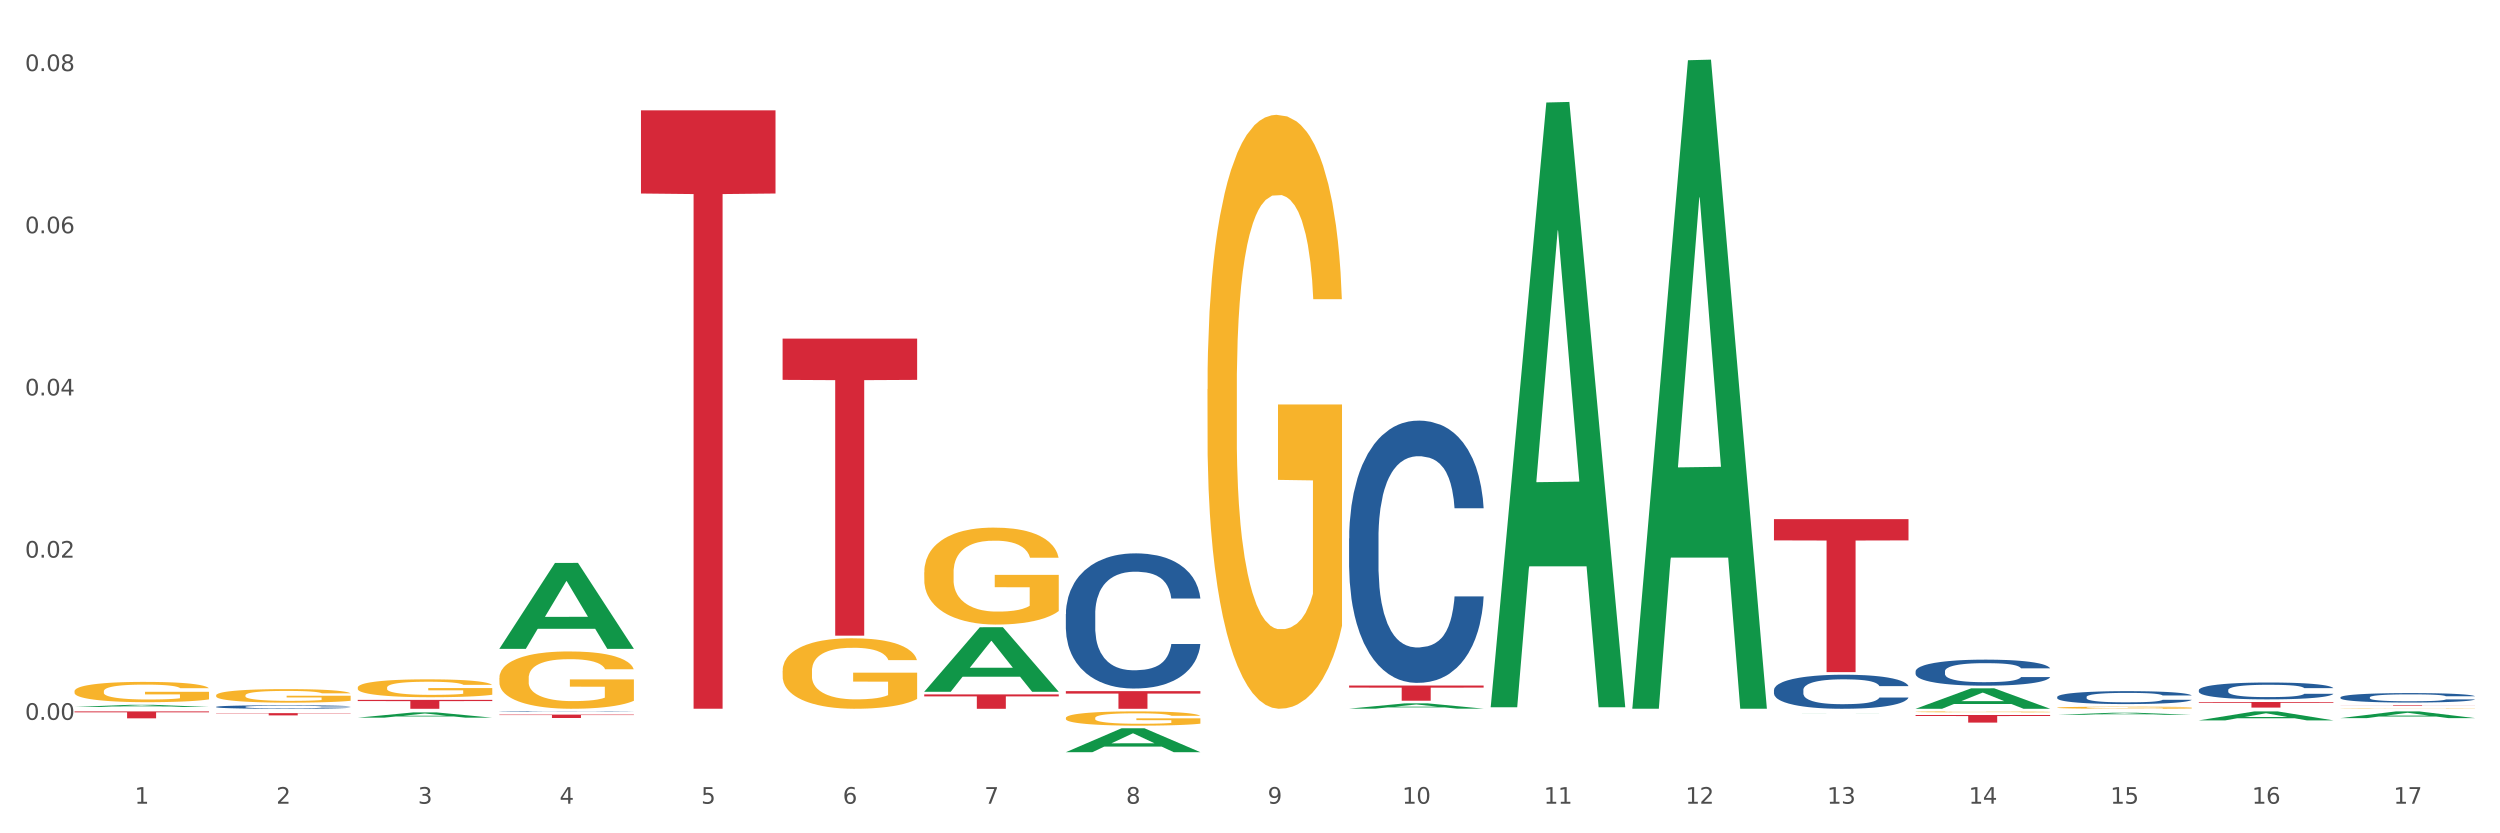 <?xml version="1.0" encoding="utf-8" standalone="no"?>
<!DOCTYPE svg PUBLIC "-//W3C//DTD SVG 1.1//EN"
  "http://www.w3.org/Graphics/SVG/1.1/DTD/svg11.dtd">
<svg xmlns:xlink="http://www.w3.org/1999/xlink" width="1080pt" height="360pt" viewBox="0 0 1080 360" xmlns="http://www.w3.org/2000/svg" version="1.1">
 <rect x="0" y="0" width="1080" height="360" fill="#333333" stroke="none"/>
 <defs>
  <style type="text/css">*{stroke-linejoin: round; stroke-linecap: butt}</style>
 </defs>
 <g id="figure_1">
  <g id="patch_1">
   <path d="M 0 360 
L 1080 360 
L 1080 0 
L 0 0 
z
" style="fill: #ffffff; stroke: #ffffff; stroke-linejoin: miter"/>
  </g>
  <g id="axes_1">
   <g id="matplotlib.axis_1">
    <g id="xtick_1">
     <g id="text_1">
      <!-- 1 -->
      <g style="fill: #4d4d4d" transform="translate(58.182 347.204) scale(0.096 -0.096)">
       <defs>
        <path id="DejaVuSans-31" d="M 794 531 
L 1825 531 
L 1825 4091 
L 703 3866 
L 703 4441 
L 1819 4666 
L 2450 4666 
L 2450 531 
L 3481 531 
L 3481 0 
L 794 0 
L 794 531 
z
" transform="scale(0.016)"/>
       </defs>
       <use xlink:href="#DejaVuSans-31"/>
      </g>
     </g>
    </g>
    <g id="xtick_2">
     <g id="text_2">
      <!-- 2 -->
      <g style="fill: #4d4d4d" transform="translate(119.364 347.204) scale(0.096 -0.096)">
       <defs>
        <path id="DejaVuSans-32" d="M 1228 531 
L 3431 531 
L 3431 0 
L 469 0 
L 469 531 
Q 828 903 1448 1529 
Q 2069 2156 2228 2338 
Q 2531 2678 2651 2914 
Q 2772 3150 2772 3378 
Q 2772 3750 2511 3984 
Q 2250 4219 1831 4219 
Q 1534 4219 1204 4116 
Q 875 4013 500 3803 
L 500 4441 
Q 881 4594 1212 4672 
Q 1544 4750 1819 4750 
Q 2544 4750 2975 4387 
Q 3406 4025 3406 3419 
Q 3406 3131 3298 2873 
Q 3191 2616 2906 2266 
Q 2828 2175 2409 1742 
Q 1991 1309 1228 531 
z
" transform="scale(0.016)"/>
       </defs>
       <use xlink:href="#DejaVuSans-32"/>
      </g>
     </g>
    </g>
    <g id="xtick_3">
     <g id="text_3">
      <!-- 3 -->
      <g style="fill: #4d4d4d" transform="translate(180.545 347.204) scale(0.096 -0.096)">
       <defs>
        <path id="DejaVuSans-33" d="M 2597 2516 
Q 3050 2419 3304 2112 
Q 3559 1806 3559 1356 
Q 3559 666 3084 287 
Q 2609 -91 1734 -91 
Q 1441 -91 1130 -33 
Q 819 25 488 141 
L 488 750 
Q 750 597 1062 519 
Q 1375 441 1716 441 
Q 2309 441 2620 675 
Q 2931 909 2931 1356 
Q 2931 1769 2642 2001 
Q 2353 2234 1838 2234 
L 1294 2234 
L 1294 2753 
L 1863 2753 
Q 2328 2753 2575 2939 
Q 2822 3125 2822 3475 
Q 2822 3834 2567 4026 
Q 2313 4219 1838 4219 
Q 1578 4219 1281 4162 
Q 984 4106 628 3988 
L 628 4550 
Q 988 4650 1302 4700 
Q 1616 4750 1894 4750 
Q 2613 4750 3031 4423 
Q 3450 4097 3450 3541 
Q 3450 3153 3228 2886 
Q 3006 2619 2597 2516 
z
" transform="scale(0.016)"/>
       </defs>
       <use xlink:href="#DejaVuSans-33"/>
      </g>
     </g>
    </g>
    <g id="xtick_4">
     <g id="text_4">
      <!-- 4 -->
      <g style="fill: #4d4d4d" transform="translate(241.726 347.204) scale(0.096 -0.096)">
       <defs>
        <path id="DejaVuSans-34" d="M 2419 4116 
L 825 1625 
L 2419 1625 
L 2419 4116 
z
M 2253 4666 
L 3047 4666 
L 3047 1625 
L 3713 1625 
L 3713 1100 
L 3047 1100 
L 3047 0 
L 2419 0 
L 2419 1100 
L 313 1100 
L 313 1709 
L 2253 4666 
z
" transform="scale(0.016)"/>
       </defs>
       <use xlink:href="#DejaVuSans-34"/>
      </g>
     </g>
    </g>
    <g id="xtick_5">
     <g id="text_5">
      <!-- 5 -->
      <g style="fill: #4d4d4d" transform="translate(302.908 347.204) scale(0.096 -0.096)">
       <defs>
        <path id="DejaVuSans-35" d="M 691 4666 
L 3169 4666 
L 3169 4134 
L 1269 4134 
L 1269 2991 
Q 1406 3038 1543 3061 
Q 1681 3084 1819 3084 
Q 2600 3084 3056 2656 
Q 3513 2228 3513 1497 
Q 3513 744 3044 326 
Q 2575 -91 1722 -91 
Q 1428 -91 1123 -41 
Q 819 9 494 109 
L 494 744 
Q 775 591 1075 516 
Q 1375 441 1709 441 
Q 2250 441 2565 725 
Q 2881 1009 2881 1497 
Q 2881 1984 2565 2268 
Q 2250 2553 1709 2553 
Q 1456 2553 1204 2497 
Q 953 2441 691 2322 
L 691 4666 
z
" transform="scale(0.016)"/>
       </defs>
       <use xlink:href="#DejaVuSans-35"/>
      </g>
     </g>
    </g>
    <g id="xtick_6">
     <g id="text_6">
      <!-- 6 -->
      <g style="fill: #4d4d4d" transform="translate(364.089 347.204) scale(0.096 -0.096)">
       <defs>
        <path id="DejaVuSans-36" d="M 2113 2584 
Q 1688 2584 1439 2293 
Q 1191 2003 1191 1497 
Q 1191 994 1439 701 
Q 1688 409 2113 409 
Q 2538 409 2786 701 
Q 3034 994 3034 1497 
Q 3034 2003 2786 2293 
Q 2538 2584 2113 2584 
z
M 3366 4563 
L 3366 3988 
Q 3128 4100 2886 4159 
Q 2644 4219 2406 4219 
Q 1781 4219 1451 3797 
Q 1122 3375 1075 2522 
Q 1259 2794 1537 2939 
Q 1816 3084 2150 3084 
Q 2853 3084 3261 2657 
Q 3669 2231 3669 1497 
Q 3669 778 3244 343 
Q 2819 -91 2113 -91 
Q 1303 -91 875 529 
Q 447 1150 447 2328 
Q 447 3434 972 4092 
Q 1497 4750 2381 4750 
Q 2619 4750 2861 4703 
Q 3103 4656 3366 4563 
z
" transform="scale(0.016)"/>
       </defs>
       <use xlink:href="#DejaVuSans-36"/>
      </g>
     </g>
    </g>
    <g id="xtick_7">
     <g id="text_7">
      <!-- 7 -->
      <g style="fill: #4d4d4d" transform="translate(425.271 347.204) scale(0.096 -0.096)">
       <defs>
        <path id="DejaVuSans-37" d="M 525 4666 
L 3525 4666 
L 3525 4397 
L 1831 0 
L 1172 0 
L 2766 4134 
L 525 4134 
L 525 4666 
z
" transform="scale(0.016)"/>
       </defs>
       <use xlink:href="#DejaVuSans-37"/>
      </g>
     </g>
    </g>
    <g id="xtick_8">
     <g id="text_8">
      <!-- 8 -->
      <g style="fill: #4d4d4d" transform="translate(486.452 347.204) scale(0.096 -0.096)">
       <defs>
        <path id="DejaVuSans-38" d="M 2034 2216 
Q 1584 2216 1326 1975 
Q 1069 1734 1069 1313 
Q 1069 891 1326 650 
Q 1584 409 2034 409 
Q 2484 409 2743 651 
Q 3003 894 3003 1313 
Q 3003 1734 2745 1975 
Q 2488 2216 2034 2216 
z
M 1403 2484 
Q 997 2584 770 2862 
Q 544 3141 544 3541 
Q 544 4100 942 4425 
Q 1341 4750 2034 4750 
Q 2731 4750 3128 4425 
Q 3525 4100 3525 3541 
Q 3525 3141 3298 2862 
Q 3072 2584 2669 2484 
Q 3125 2378 3379 2068 
Q 3634 1759 3634 1313 
Q 3634 634 3220 271 
Q 2806 -91 2034 -91 
Q 1263 -91 848 271 
Q 434 634 434 1313 
Q 434 1759 690 2068 
Q 947 2378 1403 2484 
z
M 1172 3481 
Q 1172 3119 1398 2916 
Q 1625 2713 2034 2713 
Q 2441 2713 2670 2916 
Q 2900 3119 2900 3481 
Q 2900 3844 2670 4047 
Q 2441 4250 2034 4250 
Q 1625 4250 1398 4047 
Q 1172 3844 1172 3481 
z
" transform="scale(0.016)"/>
       </defs>
       <use xlink:href="#DejaVuSans-38"/>
      </g>
     </g>
    </g>
    <g id="xtick_9">
     <g id="text_9">
      <!-- 9 -->
      <g style="fill: #4d4d4d" transform="translate(547.634 347.204) scale(0.096 -0.096)">
       <defs>
        <path id="DejaVuSans-39" d="M 703 97 
L 703 672 
Q 941 559 1184 500 
Q 1428 441 1663 441 
Q 2288 441 2617 861 
Q 2947 1281 2994 2138 
Q 2813 1869 2534 1725 
Q 2256 1581 1919 1581 
Q 1219 1581 811 2004 
Q 403 2428 403 3163 
Q 403 3881 828 4315 
Q 1253 4750 1959 4750 
Q 2769 4750 3195 4129 
Q 3622 3509 3622 2328 
Q 3622 1225 3098 567 
Q 2575 -91 1691 -91 
Q 1453 -91 1209 -44 
Q 966 3 703 97 
z
M 1959 2075 
Q 2384 2075 2632 2365 
Q 2881 2656 2881 3163 
Q 2881 3666 2632 3958 
Q 2384 4250 1959 4250 
Q 1534 4250 1286 3958 
Q 1038 3666 1038 3163 
Q 1038 2656 1286 2365 
Q 1534 2075 1959 2075 
z
" transform="scale(0.016)"/>
       </defs>
       <use xlink:href="#DejaVuSans-39"/>
      </g>
     </g>
    </g>
    <g id="xtick_10">
     <g id="text_10">
      <!-- 10 -->
      <g style="fill: #4d4d4d" transform="translate(605.761 347.204) scale(0.096 -0.096)">
       <defs>
        <path id="DejaVuSans-30" d="M 2034 4250 
Q 1547 4250 1301 3770 
Q 1056 3291 1056 2328 
Q 1056 1369 1301 889 
Q 1547 409 2034 409 
Q 2525 409 2770 889 
Q 3016 1369 3016 2328 
Q 3016 3291 2770 3770 
Q 2525 4250 2034 4250 
z
M 2034 4750 
Q 2819 4750 3233 4129 
Q 3647 3509 3647 2328 
Q 3647 1150 3233 529 
Q 2819 -91 2034 -91 
Q 1250 -91 836 529 
Q 422 1150 422 2328 
Q 422 3509 836 4129 
Q 1250 4750 2034 4750 
z
" transform="scale(0.016)"/>
       </defs>
       <use xlink:href="#DejaVuSans-31"/>
       <use xlink:href="#DejaVuSans-30" transform="translate(63.623 0)"/>
      </g>
     </g>
    </g>
    <g id="xtick_11">
     <g id="text_11">
      <!-- 11 -->
      <g style="fill: #4d4d4d" transform="translate(666.942 347.204) scale(0.096 -0.096)">
       <use xlink:href="#DejaVuSans-31"/>
       <use xlink:href="#DejaVuSans-31" transform="translate(63.623 0)"/>
      </g>
     </g>
    </g>
    <g id="xtick_12">
     <g id="text_12">
      <!-- 12 -->
      <g style="fill: #4d4d4d" transform="translate(728.124 347.204) scale(0.096 -0.096)">
       <use xlink:href="#DejaVuSans-31"/>
       <use xlink:href="#DejaVuSans-32" transform="translate(63.623 0)"/>
      </g>
     </g>
    </g>
    <g id="xtick_13">
     <g id="text_13">
      <!-- 13 -->
      <g style="fill: #4d4d4d" transform="translate(789.305 347.204) scale(0.096 -0.096)">
       <use xlink:href="#DejaVuSans-31"/>
       <use xlink:href="#DejaVuSans-33" transform="translate(63.623 0)"/>
      </g>
     </g>
    </g>
    <g id="xtick_14">
     <g id="text_14">
      <!-- 14 -->
      <g style="fill: #4d4d4d" transform="translate(850.487 347.204) scale(0.096 -0.096)">
       <use xlink:href="#DejaVuSans-31"/>
       <use xlink:href="#DejaVuSans-34" transform="translate(63.623 0)"/>
      </g>
     </g>
    </g>
    <g id="xtick_15">
     <g id="text_15">
      <!-- 15 -->
      <g style="fill: #4d4d4d" transform="translate(911.668 347.204) scale(0.096 -0.096)">
       <use xlink:href="#DejaVuSans-31"/>
       <use xlink:href="#DejaVuSans-35" transform="translate(63.623 0)"/>
      </g>
     </g>
    </g>
    <g id="xtick_16">
     <g id="text_16">
      <!-- 16 -->
      <g style="fill: #4d4d4d" transform="translate(972.849 347.204) scale(0.096 -0.096)">
       <use xlink:href="#DejaVuSans-31"/>
       <use xlink:href="#DejaVuSans-36" transform="translate(63.623 0)"/>
      </g>
     </g>
    </g>
    <g id="xtick_17">
     <g id="text_17">
      <!-- 17 -->
      <g style="fill: #4d4d4d" transform="translate(1034.031 347.204) scale(0.096 -0.096)">
       <use xlink:href="#DejaVuSans-31"/>
       <use xlink:href="#DejaVuSans-37" transform="translate(63.623 0)"/>
      </g>
     </g>
    </g>
    <g id="xtick_18"/>
    <g id="xtick_19"/>
    <g id="xtick_20"/>
    <g id="xtick_21"/>
    <g id="xtick_22"/>
    <g id="xtick_23"/>
    <g id="xtick_24"/>
    <g id="xtick_25"/>
    <g id="xtick_26"/>
    <g id="xtick_27"/>
    <g id="xtick_28"/>
    <g id="xtick_29"/>
    <g id="xtick_30"/>
    <g id="xtick_31"/>
    <g id="xtick_32"/>
    <g id="xtick_33"/>
   </g>
   <g id="matplotlib.axis_2">
    <g id="ytick_1">
     <g id="text_18">
      <!-- 0.00 -->
      <g style="fill: #4d4d4d" transform="translate(10.8 310.966) scale(0.096 -0.096)">
       <defs>
        <path id="DejaVuSans-2e" d="M 684 794 
L 1344 794 
L 1344 0 
L 684 0 
L 684 794 
z
" transform="scale(0.016)"/>
       </defs>
       <use xlink:href="#DejaVuSans-30"/>
       <use xlink:href="#DejaVuSans-2e" transform="translate(63.623 0)"/>
       <use xlink:href="#DejaVuSans-30" transform="translate(95.41 0)"/>
       <use xlink:href="#DejaVuSans-30" transform="translate(159.033 0)"/>
      </g>
     </g>
    </g>
    <g id="ytick_2">
     <g id="text_19">
      <!-- 0.02 -->
      <g style="fill: #4d4d4d" transform="translate(10.8 240.9) scale(0.096 -0.096)">
       <use xlink:href="#DejaVuSans-30"/>
       <use xlink:href="#DejaVuSans-2e" transform="translate(63.623 0)"/>
       <use xlink:href="#DejaVuSans-30" transform="translate(95.41 0)"/>
       <use xlink:href="#DejaVuSans-32" transform="translate(159.033 0)"/>
      </g>
     </g>
    </g>
    <g id="ytick_3">
     <g id="text_20">
      <!-- 0.04 -->
      <g style="fill: #4d4d4d" transform="translate(10.8 170.835) scale(0.096 -0.096)">
       <use xlink:href="#DejaVuSans-30"/>
       <use xlink:href="#DejaVuSans-2e" transform="translate(63.623 0)"/>
       <use xlink:href="#DejaVuSans-30" transform="translate(95.41 0)"/>
       <use xlink:href="#DejaVuSans-34" transform="translate(159.033 0)"/>
      </g>
     </g>
    </g>
    <g id="ytick_4">
     <g id="text_21">
      <!-- 0.06 -->
      <g style="fill: #4d4d4d" transform="translate(10.8 100.77) scale(0.096 -0.096)">
       <use xlink:href="#DejaVuSans-30"/>
       <use xlink:href="#DejaVuSans-2e" transform="translate(63.623 0)"/>
       <use xlink:href="#DejaVuSans-30" transform="translate(95.41 0)"/>
       <use xlink:href="#DejaVuSans-36" transform="translate(159.033 0)"/>
      </g>
     </g>
    </g>
    <g id="ytick_5">
     <g id="text_22">
      <!-- 0.08 -->
      <g style="fill: #4d4d4d" transform="translate(10.8 30.704) scale(0.096 -0.096)">
       <use xlink:href="#DejaVuSans-30"/>
       <use xlink:href="#DejaVuSans-2e" transform="translate(63.623 0)"/>
       <use xlink:href="#DejaVuSans-30" transform="translate(95.41 0)"/>
       <use xlink:href="#DejaVuSans-38" transform="translate(159.033 0)"/>
      </g>
     </g>
    </g>
    <g id="ytick_6"/>
    <g id="ytick_7"/>
    <g id="ytick_8"/>
    <g id="ytick_9"/>
   </g>
   <g id="PolyCollection_1">
    <path d="M 32.175 305.394 
L 32.235 305.394 
L 56.203 304.476 
L 66.15 304.475 
L 90.297 305.396 
L 78.793 305.396 
L 73.58 305.182 
L 48.833 305.182 
L 48.653 305.185 
L 43.62 305.396 
L 32.175 305.396 
L 32.175 305.394 
L 51.949 305.054 
L 70.464 305.053 
L 61.296 304.672 
L 61.176 304.67 
L 61.056 304.672 
L 51.889 305.053 
L 51.949 305.054 
L 32.175 305.394 
z
" clip-path="url(#p99fdb34808)" style="fill: #109648"/>
    <path d="M 827.533 308.866 
L 885.656 308.866 
L 885.656 309.324 
L 862.792 309.327 
L 862.792 312.163 
L 850.259 312.163 
L 850.259 309.327 
L 827.533 309.324 
L 827.533 308.869 
L 827.533 308.866 
z
" clip-path="url(#p99fdb34808)" style="fill: #d62839"/>
    <path d="M 766.352 224.261 
L 824.474 224.261 
L 824.474 233.446 
L 801.611 233.508 
L 801.611 290.352 
L 789.078 290.352 
L 789.078 233.508 
L 766.352 233.446 
L 766.352 224.323 
L 766.352 224.261 
z
" clip-path="url(#p99fdb34808)" style="fill: #d62839"/>
    <path d="M 582.808 296.14 
L 640.93 296.14 
L 640.93 297.055 
L 618.067 297.061 
L 618.067 302.726 
L 605.533 302.726 
L 605.533 297.061 
L 582.808 297.055 
L 582.808 296.146 
L 582.808 296.14 
z
" clip-path="url(#p99fdb34808)" style="fill: #d62839"/>
    <path d="M 460.445 298.577 
L 518.567 298.577 
L 518.567 299.635 
L 495.704 299.642 
L 495.704 306.192 
L 483.17 306.192 
L 483.17 299.642 
L 460.445 299.635 
L 460.445 298.584 
L 460.445 298.577 
z
" clip-path="url(#p99fdb34808)" style="fill: #d62839"/>
    <path d="M 215.719 307.431 
L 215.788 307.431 
L 215.788 307.425 
L 215.994 307.416 
L 216.75 307.4 
L 217.712 307.388 
L 219.36 307.374 
L 220.254 307.368 
L 221.422 307.361 
L 223.826 307.35 
L 226.574 307.341 
L 228.498 307.336 
L 229.941 307.333 
L 233.17 307.327 
L 235.025 307.324 
L 236.948 307.322 
L 238.597 307.321 
L 241.345 307.319 
L 243.544 307.319 
L 246.086 307.318 
L 248.216 307.319 
L 251.032 307.319 
L 255.155 307.322 
L 256.735 307.324 
L 258.864 307.327 
L 261.063 307.33 
L 262.849 307.334 
L 264.91 307.339 
L 267.04 307.346 
L 269.101 307.355 
L 270.544 307.363 
L 271.712 307.371 
L 272.742 307.382 
L 273.498 307.393 
L 273.842 307.403 
L 261.269 307.403 
L 260.926 307.394 
L 260.238 307.385 
L 259.551 307.379 
L 258.796 307.374 
L 257.628 307.368 
L 256.597 307.364 
L 254.88 307.36 
L 253.3 307.357 
L 251.994 307.355 
L 250.414 307.354 
L 247.048 307.353 
L 244.643 307.353 
L 243.132 307.353 
L 241.277 307.354 
L 239.696 307.356 
L 237.841 307.359 
L 236.399 307.362 
L 234.956 307.365 
L 234.132 307.368 
L 232.895 307.373 
L 232.07 307.377 
L 230.971 307.385 
L 230.353 307.39 
L 229.254 307.403 
L 228.773 307.412 
L 228.567 307.419 
L 228.429 307.426 
L 228.429 307.462 
L 228.841 307.478 
L 229.185 307.485 
L 229.735 307.493 
L 230.765 307.503 
L 232.277 307.513 
L 233.857 307.52 
L 235.162 307.525 
L 236.399 307.528 
L 237.635 307.53 
L 239.147 307.533 
L 240.383 307.534 
L 242.238 307.535 
L 244.437 307.536 
L 246.154 307.536 
L 249.658 307.535 
L 251.238 307.534 
L 252.75 307.532 
L 254.399 307.53 
L 255.704 307.527 
L 256.46 307.525 
L 257.696 307.521 
L 258.658 307.516 
L 259.483 307.511 
L 260.032 307.506 
L 260.651 307.499 
L 261.132 307.491 
L 261.269 307.487 
L 273.842 307.487 
L 273.567 307.495 
L 273.086 307.503 
L 272.124 307.514 
L 271.368 307.521 
L 270.2 307.528 
L 268.964 307.535 
L 267.246 307.542 
L 265.666 307.547 
L 264.017 307.552 
L 262.231 307.556 
L 259.002 307.561 
L 257.834 307.563 
L 255.361 307.566 
L 253.437 307.567 
L 250.62 307.569 
L 247.735 307.57 
L 244.712 307.57 
L 242.032 307.57 
L 239.078 307.568 
L 237.223 307.567 
L 235.162 307.565 
L 232.757 307.562 
L 230.49 307.558 
L 228.361 307.553 
L 226.368 307.548 
L 224.513 307.542 
L 222.109 307.532 
L 220.322 307.522 
L 219.017 307.513 
L 218.124 307.506 
L 217.231 307.496 
L 216.75 307.489 
L 215.994 307.473 
L 215.719 307.458 
L 215.719 307.431 
z
" clip-path="url(#p99fdb34808)" style="fill: #255c99"/>
    <path d="M 338.082 146.27 
L 396.204 146.27 
L 396.204 164.104 
L 373.341 164.225 
L 373.341 274.608 
L 360.808 274.608 
L 360.808 164.225 
L 338.082 164.104 
L 338.082 146.39 
L 338.082 146.27 
z
" clip-path="url(#p99fdb34808)" style="fill: #d62839"/>
    <path d="M 276.901 47.674 
L 335.023 47.674 
L 335.023 83.597 
L 312.16 83.84 
L 312.16 306.176 
L 299.626 306.176 
L 299.626 83.84 
L 276.901 83.597 
L 276.901 47.916 
L 276.901 47.674 
z
" clip-path="url(#p99fdb34808)" style="fill: #d62839"/>
    <path d="M 215.719 308.696 
L 273.842 308.696 
L 273.842 308.902 
L 250.978 308.903 
L 250.978 310.173 
L 238.445 310.173 
L 238.445 308.903 
L 215.719 308.902 
L 215.719 308.698 
L 215.719 308.696 
z
" clip-path="url(#p99fdb34808)" style="fill: #d62839"/>
    <path d="M 154.538 302.337 
L 212.66 302.337 
L 212.66 302.873 
L 189.797 302.877 
L 189.797 306.192 
L 177.263 306.192 
L 177.263 302.877 
L 154.538 302.873 
L 154.538 302.341 
L 154.538 302.337 
z
" clip-path="url(#p99fdb34808)" style="fill: #d62839"/>
    <path d="M 93.356 308.076 
L 151.479 308.076 
L 151.479 308.211 
L 128.615 308.212 
L 128.615 309.048 
L 116.082 309.048 
L 116.082 308.212 
L 93.356 308.211 
L 93.356 308.077 
L 93.356 308.076 
z
" clip-path="url(#p99fdb34808)" style="fill: #d62839"/>
    <path d="M 32.175 307.318 
L 90.297 307.318 
L 90.297 307.736 
L 67.434 307.739 
L 67.434 310.327 
L 54.901 310.327 
L 54.901 307.739 
L 32.175 307.736 
L 32.175 307.321 
L 32.175 307.318 
z
" clip-path="url(#p99fdb34808)" style="fill: #d62839"/>
    <path d="M 1011.078 306.1 
L 1011.146 306.099 
L 1011.146 306.094 
L 1011.284 306.089 
L 1011.97 306.077 
L 1012.999 306.067 
L 1013.754 306.062 
L 1014.509 306.058 
L 1015.401 306.054 
L 1016.499 306.049 
L 1018.489 306.043 
L 1019.724 306.04 
L 1021.234 306.036 
L 1023.978 306.031 
L 1025.969 306.028 
L 1028.027 306.026 
L 1031.39 306.023 
L 1033.585 306.022 
L 1035.919 306.021 
L 1038.732 306.02 
L 1040.859 306.02 
L 1045.526 306.021 
L 1049.506 306.022 
L 1051.427 306.023 
L 1053.897 306.025 
L 1055.201 306.026 
L 1057.328 306.029 
L 1059.524 306.032 
L 1061.034 306.035 
L 1063.299 306.04 
L 1065.014 306.046 
L 1066.592 306.052 
L 1067.416 306.057 
L 1068.033 306.061 
L 1068.582 306.066 
L 1069.131 306.074 
L 1056.78 306.074 
L 1056.299 306.068 
L 1055.544 306.063 
L 1054.446 306.058 
L 1053.486 306.055 
L 1051.839 306.051 
L 1050.329 306.048 
L 1048.751 306.046 
L 1046.829 306.045 
L 1045.32 306.044 
L 1043.192 306.043 
L 1039.007 306.044 
L 1036.193 306.045 
L 1034.272 306.046 
L 1033.037 306.048 
L 1031.939 306.049 
L 1030.703 306.052 
L 1029.262 306.055 
L 1028.233 306.058 
L 1027.204 306.062 
L 1026.38 306.065 
L 1025.625 306.07 
L 1025.008 306.075 
L 1024.527 306.079 
L 1024.116 306.085 
L 1023.773 306.095 
L 1023.773 306.117 
L 1023.91 306.122 
L 1024.253 306.128 
L 1024.665 306.133 
L 1025.351 306.139 
L 1025.969 306.143 
L 1027.135 306.148 
L 1028.439 306.153 
L 1029.468 306.156 
L 1030.498 306.158 
L 1032.282 306.162 
L 1034.272 306.165 
L 1035.987 306.166 
L 1038.32 306.168 
L 1039.899 306.169 
L 1041.271 306.169 
L 1044.634 306.169 
L 1047.035 306.169 
L 1049.712 306.167 
L 1051.77 306.166 
L 1053.486 306.164 
L 1055.407 306.161 
L 1056.642 306.159 
L 1056.642 306.126 
L 1041.546 306.126 
L 1041.546 306.104 
L 1069.2 306.104 
L 1069.2 306.168 
L 1068.033 306.171 
L 1066.73 306.174 
L 1065.357 306.177 
L 1063.299 306.18 
L 1060.828 306.183 
L 1058.632 306.186 
L 1056.299 306.188 
L 1053.554 306.189 
L 1049.986 306.191 
L 1047.79 306.191 
L 1045.045 306.192 
L 1041.82 306.192 
L 1039.007 306.192 
L 1036.262 306.191 
L 1033.38 306.19 
L 1030.566 306.188 
L 1028.439 306.185 
L 1026.312 306.183 
L 1024.047 306.18 
L 1022.263 306.177 
L 1020.891 306.174 
L 1019.381 306.17 
L 1017.734 306.165 
L 1016.499 306.161 
L 1015.401 306.157 
L 1014.234 306.151 
L 1013.411 306.146 
L 1012.587 306.14 
L 1012.107 306.136 
L 1011.558 306.129 
L 1011.146 306.119 
L 1011.078 306.1 
z
" clip-path="url(#p99fdb34808)" style="fill: #f7b32b"/>
    <path d="M 888.715 305.703 
L 888.783 305.702 
L 888.783 305.672 
L 888.921 305.647 
L 889.607 305.584 
L 890.636 305.533 
L 891.391 305.505 
L 892.146 305.483 
L 893.038 305.461 
L 894.136 305.437 
L 896.126 305.403 
L 897.361 305.386 
L 898.871 305.368 
L 901.616 305.341 
L 903.606 305.326 
L 905.664 305.314 
L 909.027 305.299 
L 911.223 305.292 
L 913.556 305.287 
L 916.369 305.284 
L 918.497 305.283 
L 923.163 305.285 
L 927.143 305.293 
L 929.064 305.299 
L 931.535 305.309 
L 932.838 305.315 
L 934.966 305.329 
L 937.162 305.346 
L 938.671 305.361 
L 940.936 305.389 
L 942.651 305.417 
L 944.23 305.452 
L 945.053 305.476 
L 945.671 305.499 
L 946.22 305.525 
L 946.769 305.565 
L 934.417 305.565 
L 933.936 305.536 
L 933.182 305.509 
L 932.084 305.482 
L 931.123 305.466 
L 929.476 305.445 
L 927.966 305.432 
L 926.388 305.422 
L 924.467 305.413 
L 922.957 305.409 
L 920.83 305.406 
L 916.644 305.407 
L 913.83 305.413 
L 911.909 305.422 
L 910.674 305.429 
L 909.576 305.437 
L 908.341 305.449 
L 906.899 305.466 
L 905.87 305.482 
L 904.841 305.502 
L 904.017 305.522 
L 903.263 305.545 
L 902.645 305.57 
L 902.165 305.596 
L 901.753 305.627 
L 901.41 305.68 
L 901.41 305.794 
L 901.547 305.819 
L 901.89 305.853 
L 902.302 305.879 
L 902.988 305.91 
L 903.606 305.931 
L 904.772 305.96 
L 906.076 305.985 
L 907.105 306.001 
L 908.135 306.014 
L 909.919 306.033 
L 911.909 306.048 
L 913.624 306.057 
L 915.958 306.065 
L 917.536 306.068 
L 918.908 306.07 
L 922.271 306.07 
L 924.672 306.068 
L 927.349 306.062 
L 929.407 306.054 
L 931.123 306.045 
L 933.044 306.03 
L 934.279 306.016 
L 934.279 305.843 
L 919.183 305.842 
L 919.183 305.726 
L 946.837 305.726 
L 946.837 306.065 
L 945.671 306.082 
L 944.367 306.098 
L 942.994 306.112 
L 940.936 306.13 
L 938.465 306.146 
L 936.269 306.158 
L 933.936 306.168 
L 931.191 306.177 
L 927.623 306.185 
L 925.427 306.189 
L 922.682 306.191 
L 919.457 306.192 
L 916.644 306.19 
L 913.899 306.186 
L 911.017 306.179 
L 908.203 306.168 
L 906.076 306.157 
L 903.949 306.144 
L 901.684 306.126 
L 899.9 306.11 
L 898.528 306.095 
L 897.018 306.076 
L 895.371 306.051 
L 894.136 306.029 
L 893.038 306.005 
L 891.871 305.975 
L 891.048 305.95 
L 890.224 305.917 
L 889.744 305.893 
L 889.195 305.856 
L 888.783 305.804 
L 888.715 305.703 
z
" clip-path="url(#p99fdb34808)" style="fill: #f7b32b"/>
    <path d="M 827.533 307.513 
L 827.602 307.513 
L 827.602 307.499 
L 827.739 307.487 
L 828.425 307.458 
L 829.455 307.434 
L 830.21 307.421 
L 830.964 307.411 
L 831.857 307.401 
L 832.954 307.39 
L 834.945 307.374 
L 836.18 307.366 
L 837.689 307.358 
L 840.434 307.345 
L 842.424 307.338 
L 844.483 307.333 
L 847.845 307.326 
L 850.041 307.323 
L 852.374 307.32 
L 855.188 307.319 
L 857.315 307.318 
L 861.981 307.319 
L 865.961 307.323 
L 867.883 307.326 
L 870.353 307.33 
L 871.657 307.333 
L 873.784 307.339 
L 875.98 307.348 
L 877.49 307.354 
L 879.754 307.368 
L 881.47 307.381 
L 883.048 307.397 
L 883.872 307.408 
L 884.489 307.418 
L 885.038 307.43 
L 885.587 307.449 
L 873.235 307.449 
L 872.755 307.436 
L 872 307.423 
L 870.902 307.411 
L 869.941 307.403 
L 868.295 307.393 
L 866.785 307.387 
L 865.207 307.383 
L 863.285 307.379 
L 861.775 307.377 
L 859.648 307.375 
L 855.462 307.376 
L 852.649 307.379 
L 850.727 307.383 
L 849.492 307.386 
L 848.394 307.39 
L 847.159 307.395 
L 845.718 307.403 
L 844.689 307.411 
L 843.659 307.42 
L 842.836 307.429 
L 842.081 307.44 
L 841.464 307.451 
L 840.983 307.463 
L 840.571 307.478 
L 840.228 307.502 
L 840.228 307.555 
L 840.366 307.567 
L 840.709 307.583 
L 841.12 307.595 
L 841.807 307.609 
L 842.424 307.618 
L 843.591 307.632 
L 844.895 307.644 
L 845.924 307.651 
L 846.953 307.657 
L 848.737 307.666 
L 850.727 307.673 
L 852.443 307.677 
L 854.776 307.681 
L 856.354 307.682 
L 857.727 307.683 
L 861.089 307.683 
L 863.491 307.682 
L 866.167 307.679 
L 868.226 307.676 
L 869.941 307.672 
L 871.863 307.665 
L 873.098 307.658 
L 873.098 307.578 
L 858.001 307.577 
L 858.001 307.524 
L 885.656 307.524 
L 885.656 307.681 
L 884.489 307.689 
L 883.185 307.696 
L 881.813 307.703 
L 879.754 307.711 
L 877.284 307.719 
L 875.088 307.724 
L 872.755 307.729 
L 870.01 307.733 
L 866.442 307.737 
L 864.246 307.738 
L 861.501 307.739 
L 858.276 307.74 
L 855.462 307.739 
L 852.717 307.737 
L 849.835 307.734 
L 847.022 307.729 
L 844.895 307.724 
L 842.767 307.717 
L 840.503 307.709 
L 838.719 307.702 
L 837.346 307.695 
L 835.837 307.686 
L 834.19 307.674 
L 832.954 307.664 
L 831.857 307.653 
L 830.69 307.639 
L 829.867 307.627 
L 829.043 307.612 
L 828.563 307.601 
L 828.014 307.584 
L 827.602 307.56 
L 827.533 307.513 
z
" clip-path="url(#p99fdb34808)" style="fill: #f7b32b"/>
    <path d="M 521.626 168.168 
L 521.695 167.933 
L 521.695 159.497 
L 521.832 152.233 
L 522.518 134.658 
L 523.548 120.129 
L 524.303 112.396 
L 525.057 106.068 
L 525.949 99.741 
L 527.047 93.18 
L 529.037 83.572 
L 530.273 78.651 
L 531.782 73.496 
L 534.527 65.997 
L 536.517 61.779 
L 538.576 58.264 
L 541.938 54.046 
L 544.134 52.171 
L 546.467 50.765 
L 549.281 49.828 
L 551.408 49.593 
L 556.074 50.296 
L 560.054 52.405 
L 561.976 54.046 
L 564.446 56.858 
L 565.75 58.732 
L 567.877 62.482 
L 570.073 67.403 
L 571.583 71.621 
L 573.847 79.588 
L 575.563 87.556 
L 577.141 97.398 
L 577.965 104.194 
L 578.582 110.521 
L 579.131 117.785 
L 579.68 129.268 
L 567.328 129.268 
L 566.848 121.066 
L 566.093 113.333 
L 564.995 105.834 
L 564.034 101.147 
L 562.387 95.289 
L 560.878 91.54 
L 559.299 88.727 
L 557.378 86.384 
L 555.868 85.212 
L 553.741 84.275 
L 549.555 84.509 
L 546.742 86.384 
L 544.82 88.727 
L 543.585 90.837 
L 542.487 93.18 
L 541.252 96.461 
L 539.811 101.382 
L 538.782 105.834 
L 537.752 111.458 
L 536.929 117.082 
L 536.174 123.644 
L 535.556 130.674 
L 535.076 137.938 
L 534.664 146.843 
L 534.321 161.606 
L 534.321 193.71 
L 534.459 200.975 
L 534.802 210.583 
L 535.213 217.847 
L 535.9 226.518 
L 536.517 232.376 
L 537.684 240.812 
L 538.988 247.842 
L 540.017 252.295 
L 541.046 256.044 
L 542.83 261.199 
L 544.82 265.417 
L 546.536 267.995 
L 548.869 270.339 
L 550.447 271.276 
L 551.82 271.745 
L 555.182 271.745 
L 557.584 271.042 
L 560.26 269.401 
L 562.319 267.292 
L 564.034 264.714 
L 565.956 260.496 
L 567.191 256.513 
L 567.191 207.536 
L 552.094 207.302 
L 552.094 174.729 
L 579.749 174.729 
L 579.749 270.339 
L 578.582 275.26 
L 577.278 279.712 
L 575.906 283.696 
L 573.847 288.617 
L 571.377 293.304 
L 569.181 296.584 
L 566.848 299.396 
L 564.103 301.974 
L 560.535 304.317 
L 558.339 305.255 
L 555.594 305.958 
L 552.369 306.192 
L 549.555 305.723 
L 546.81 304.552 
L 543.928 302.443 
L 541.115 299.396 
L 538.988 296.35 
L 536.86 292.601 
L 534.596 287.679 
L 532.812 282.993 
L 531.439 278.775 
L 529.93 273.385 
L 528.283 266.355 
L 527.047 260.028 
L 525.949 253.466 
L 524.783 245.03 
L 523.959 237.766 
L 523.136 228.627 
L 522.656 221.831 
L 522.107 211.286 
L 521.695 196.522 
L 521.626 168.168 
z
" clip-path="url(#p99fdb34808)" style="fill: #f7b32b"/>
    <path d="M 460.445 310.17 
L 460.514 310.165 
L 460.514 309.962 
L 460.651 309.787 
L 461.337 309.364 
L 462.366 309.015 
L 463.121 308.829 
L 463.876 308.677 
L 464.768 308.524 
L 465.866 308.367 
L 467.856 308.136 
L 469.091 308.017 
L 470.601 307.893 
L 473.346 307.713 
L 475.336 307.611 
L 477.394 307.527 
L 480.757 307.425 
L 482.953 307.38 
L 485.286 307.347 
L 488.099 307.324 
L 490.227 307.318 
L 494.893 307.335 
L 498.873 307.386 
L 500.794 307.425 
L 503.265 307.493 
L 504.568 307.538 
L 506.696 307.628 
L 508.892 307.747 
L 510.401 307.848 
L 512.666 308.04 
L 514.381 308.231 
L 515.96 308.468 
L 516.783 308.632 
L 517.401 308.784 
L 517.95 308.958 
L 518.499 309.235 
L 506.147 309.235 
L 505.666 309.037 
L 504.912 308.851 
L 503.814 308.671 
L 502.853 308.558 
L 501.206 308.417 
L 499.696 308.327 
L 498.118 308.26 
L 496.197 308.203 
L 494.687 308.175 
L 492.56 308.152 
L 488.374 308.158 
L 485.56 308.203 
L 483.639 308.26 
L 482.404 308.31 
L 481.306 308.367 
L 480.071 308.446 
L 478.63 308.564 
L 477.6 308.671 
L 476.571 308.806 
L 475.747 308.942 
L 474.993 309.099 
L 474.375 309.268 
L 473.895 309.443 
L 473.483 309.657 
L 473.14 310.012 
L 473.14 310.784 
L 473.277 310.959 
L 473.62 311.19 
L 474.032 311.365 
L 474.718 311.574 
L 475.336 311.714 
L 476.502 311.917 
L 477.806 312.086 
L 478.835 312.194 
L 479.865 312.284 
L 481.649 312.408 
L 483.639 312.509 
L 485.354 312.571 
L 487.688 312.627 
L 489.266 312.65 
L 490.638 312.661 
L 494.001 312.661 
L 496.403 312.644 
L 499.079 312.605 
L 501.137 312.554 
L 502.853 312.492 
L 504.774 312.391 
L 506.01 312.295 
L 506.01 311.117 
L 490.913 311.111 
L 490.913 310.328 
L 518.567 310.328 
L 518.567 312.627 
L 517.401 312.746 
L 516.097 312.853 
L 514.724 312.949 
L 512.666 313.067 
L 510.195 313.18 
L 508 313.259 
L 505.666 313.326 
L 502.922 313.388 
L 499.353 313.445 
L 497.157 313.467 
L 494.413 313.484 
L 491.187 313.49 
L 488.374 313.479 
L 485.629 313.45 
L 482.747 313.4 
L 479.933 313.326 
L 477.806 313.253 
L 475.679 313.163 
L 473.414 313.045 
L 471.63 312.932 
L 470.258 312.83 
L 468.748 312.701 
L 467.101 312.532 
L 465.866 312.38 
L 464.768 312.222 
L 463.601 312.019 
L 462.778 311.844 
L 461.955 311.624 
L 461.474 311.461 
L 460.925 311.207 
L 460.514 310.852 
L 460.445 310.17 
z
" clip-path="url(#p99fdb34808)" style="fill: #f7b32b"/>
    <path d="M 399.263 247.282 
L 399.332 247.244 
L 399.332 245.867 
L 399.469 244.681 
L 400.156 241.812 
L 401.185 239.44 
L 401.94 238.177 
L 402.695 237.144 
L 403.587 236.111 
L 404.685 235.04 
L 406.675 233.471 
L 407.91 232.668 
L 409.419 231.826 
L 412.164 230.602 
L 414.154 229.913 
L 416.213 229.34 
L 419.575 228.651 
L 421.771 228.345 
L 424.104 228.115 
L 426.918 227.962 
L 429.045 227.924 
L 433.711 228.039 
L 437.691 228.383 
L 439.613 228.651 
L 442.083 229.11 
L 443.387 229.416 
L 445.514 230.028 
L 447.71 230.832 
L 449.22 231.52 
L 451.484 232.821 
L 453.2 234.122 
L 454.778 235.729 
L 455.602 236.838 
L 456.219 237.871 
L 456.768 239.057 
L 457.317 240.932 
L 444.965 240.932 
L 444.485 239.593 
L 443.73 238.33 
L 442.632 237.106 
L 441.672 236.341 
L 440.025 235.384 
L 438.515 234.772 
L 436.937 234.313 
L 435.015 233.931 
L 433.506 233.739 
L 431.378 233.586 
L 427.192 233.624 
L 424.379 233.931 
L 422.458 234.313 
L 421.222 234.657 
L 420.124 235.04 
L 418.889 235.576 
L 417.448 236.379 
L 416.419 237.106 
L 415.39 238.024 
L 414.566 238.942 
L 413.811 240.013 
L 413.194 241.161 
L 412.713 242.347 
L 412.302 243.801 
L 411.958 246.211 
L 411.958 251.452 
L 412.096 252.638 
L 412.439 254.207 
L 412.851 255.393 
L 413.537 256.808 
L 414.154 257.765 
L 415.321 259.142 
L 416.625 260.29 
L 417.654 261.017 
L 418.683 261.629 
L 420.468 262.471 
L 422.458 263.159 
L 424.173 263.58 
L 426.506 263.963 
L 428.084 264.116 
L 429.457 264.192 
L 432.819 264.192 
L 435.221 264.077 
L 437.897 263.81 
L 439.956 263.465 
L 441.672 263.044 
L 443.593 262.356 
L 444.828 261.705 
L 444.828 253.71 
L 429.731 253.671 
L 429.731 248.354 
L 457.386 248.354 
L 457.386 263.963 
L 456.219 264.766 
L 454.915 265.493 
L 453.543 266.143 
L 451.484 266.947 
L 449.014 267.712 
L 446.818 268.247 
L 444.485 268.707 
L 441.74 269.127 
L 438.172 269.51 
L 435.976 269.663 
L 433.231 269.778 
L 430.006 269.816 
L 427.192 269.739 
L 424.448 269.548 
L 421.565 269.204 
L 418.752 268.707 
L 416.625 268.209 
L 414.497 267.597 
L 412.233 266.794 
L 410.449 266.029 
L 409.076 265.34 
L 407.567 264.46 
L 405.92 263.312 
L 404.685 262.279 
L 403.587 261.208 
L 402.42 259.831 
L 401.597 258.645 
L 400.773 257.153 
L 400.293 256.043 
L 399.744 254.322 
L 399.332 251.912 
L 399.263 247.282 
z
" clip-path="url(#p99fdb34808)" style="fill: #f7b32b"/>
    <path d="M 338.082 289.809 
L 338.151 289.781 
L 338.151 288.78 
L 338.288 287.917 
L 338.974 285.831 
L 340.003 284.107 
L 340.758 283.189 
L 341.513 282.438 
L 342.405 281.687 
L 343.503 280.908 
L 345.493 279.767 
L 346.728 279.183 
L 348.238 278.571 
L 350.983 277.681 
L 352.973 277.18 
L 355.032 276.763 
L 358.394 276.263 
L 360.59 276.04 
L 362.923 275.873 
L 365.737 275.762 
L 367.864 275.734 
L 372.53 275.817 
L 376.51 276.068 
L 378.431 276.263 
L 380.902 276.596 
L 382.206 276.819 
L 384.333 277.264 
L 386.529 277.848 
L 388.038 278.349 
L 390.303 279.294 
L 392.019 280.24 
L 393.597 281.408 
L 394.42 282.215 
L 395.038 282.966 
L 395.587 283.828 
L 396.136 285.191 
L 383.784 285.191 
L 383.304 284.218 
L 382.549 283.3 
L 381.451 282.41 
L 380.49 281.853 
L 378.843 281.158 
L 377.334 280.713 
L 375.755 280.379 
L 373.834 280.101 
L 372.324 279.962 
L 370.197 279.851 
L 366.011 279.879 
L 363.198 280.101 
L 361.276 280.379 
L 360.041 280.63 
L 358.943 280.908 
L 357.708 281.297 
L 356.267 281.881 
L 355.237 282.41 
L 354.208 283.077 
L 353.385 283.745 
L 352.63 284.524 
L 352.012 285.358 
L 351.532 286.22 
L 351.12 287.277 
L 350.777 289.03 
L 350.777 292.841 
L 350.914 293.703 
L 351.257 294.843 
L 351.669 295.706 
L 352.355 296.735 
L 352.973 297.43 
L 354.139 298.432 
L 355.443 299.266 
L 356.473 299.795 
L 357.502 300.24 
L 359.286 300.851 
L 361.276 301.352 
L 362.992 301.658 
L 365.325 301.936 
L 366.903 302.048 
L 368.276 302.103 
L 371.638 302.103 
L 374.04 302.02 
L 376.716 301.825 
L 378.775 301.575 
L 380.49 301.269 
L 382.412 300.768 
L 383.647 300.295 
L 383.647 294.482 
L 368.55 294.454 
L 368.55 290.588 
L 396.204 290.588 
L 396.204 301.936 
L 395.038 302.52 
L 393.734 303.049 
L 392.362 303.522 
L 390.303 304.106 
L 387.833 304.662 
L 385.637 305.052 
L 383.304 305.385 
L 380.559 305.691 
L 376.99 305.97 
L 374.795 306.081 
L 372.05 306.164 
L 368.824 306.192 
L 366.011 306.136 
L 363.266 305.997 
L 360.384 305.747 
L 357.571 305.385 
L 355.443 305.024 
L 353.316 304.579 
L 351.052 303.995 
L 349.267 303.438 
L 347.895 302.938 
L 346.385 302.298 
L 344.738 301.463 
L 343.503 300.712 
L 342.405 299.934 
L 341.239 298.932 
L 340.415 298.07 
L 339.592 296.985 
L 339.111 296.178 
L 338.562 294.927 
L 338.151 293.174 
L 338.082 289.809 
z
" clip-path="url(#p99fdb34808)" style="fill: #f7b32b"/>
    <path d="M 215.719 292.87 
L 215.788 292.847 
L 215.788 292.033 
L 215.925 291.332 
L 216.611 289.636 
L 217.641 288.233 
L 218.395 287.487 
L 219.15 286.876 
L 220.042 286.266 
L 221.14 285.632 
L 223.13 284.705 
L 224.366 284.23 
L 225.875 283.732 
L 228.62 283.009 
L 230.61 282.602 
L 232.669 282.262 
L 236.031 281.855 
L 238.227 281.674 
L 240.56 281.538 
L 243.374 281.448 
L 245.501 281.425 
L 250.167 281.493 
L 254.147 281.697 
L 256.069 281.855 
L 258.539 282.127 
L 259.843 282.307 
L 261.97 282.669 
L 264.166 283.144 
L 265.676 283.551 
L 267.94 284.32 
L 269.656 285.089 
L 271.234 286.039 
L 272.057 286.695 
L 272.675 287.306 
L 273.224 288.007 
L 273.773 289.115 
L 261.421 289.115 
L 260.941 288.324 
L 260.186 287.577 
L 259.088 286.854 
L 258.127 286.401 
L 256.48 285.836 
L 254.971 285.474 
L 253.392 285.203 
L 251.471 284.976 
L 249.961 284.863 
L 247.834 284.773 
L 243.648 284.795 
L 240.835 284.976 
L 238.913 285.203 
L 237.678 285.406 
L 236.58 285.632 
L 235.345 285.949 
L 233.904 286.424 
L 232.875 286.854 
L 231.845 287.397 
L 231.022 287.939 
L 230.267 288.573 
L 229.649 289.251 
L 229.169 289.952 
L 228.757 290.812 
L 228.414 292.237 
L 228.414 295.335 
L 228.551 296.037 
L 228.895 296.964 
L 229.306 297.665 
L 229.993 298.502 
L 230.61 299.067 
L 231.777 299.882 
L 233.08 300.56 
L 234.11 300.99 
L 235.139 301.352 
L 236.923 301.849 
L 238.913 302.257 
L 240.629 302.505 
L 242.962 302.732 
L 244.54 302.822 
L 245.913 302.867 
L 249.275 302.867 
L 251.677 302.799 
L 254.353 302.641 
L 256.412 302.438 
L 258.127 302.189 
L 260.049 301.782 
L 261.284 301.397 
L 261.284 296.67 
L 246.187 296.647 
L 246.187 293.503 
L 273.842 293.503 
L 273.842 302.732 
L 272.675 303.207 
L 271.371 303.636 
L 269.999 304.021 
L 267.94 304.496 
L 265.47 304.948 
L 263.274 305.265 
L 260.941 305.536 
L 258.196 305.785 
L 254.628 306.011 
L 252.432 306.102 
L 249.687 306.169 
L 246.462 306.192 
L 243.648 306.147 
L 240.903 306.034 
L 238.021 305.83 
L 235.208 305.536 
L 233.08 305.242 
L 230.953 304.88 
L 228.689 304.405 
L 226.905 303.953 
L 225.532 303.546 
L 224.022 303.026 
L 222.376 302.347 
L 221.14 301.736 
L 220.042 301.103 
L 218.876 300.289 
L 218.052 299.588 
L 217.229 298.706 
L 216.749 298.05 
L 216.2 297.032 
L 215.788 295.607 
L 215.719 292.87 
z
" clip-path="url(#p99fdb34808)" style="fill: #f7b32b"/>
    <path d="M 154.538 297.048 
L 154.606 297.041 
L 154.606 296.786 
L 154.744 296.567 
L 155.43 296.037 
L 156.459 295.599 
L 157.214 295.365 
L 157.969 295.175 
L 158.861 294.984 
L 159.959 294.786 
L 161.949 294.496 
L 163.184 294.348 
L 164.694 294.192 
L 167.439 293.966 
L 169.429 293.839 
L 171.487 293.733 
L 174.85 293.605 
L 177.046 293.549 
L 179.379 293.507 
L 182.192 293.478 
L 184.32 293.471 
L 188.986 293.492 
L 192.966 293.556 
L 194.887 293.605 
L 197.358 293.69 
L 198.661 293.747 
L 200.789 293.86 
L 202.985 294.008 
L 204.494 294.136 
L 206.759 294.376 
L 208.474 294.616 
L 210.053 294.913 
L 210.876 295.118 
L 211.494 295.309 
L 212.043 295.528 
L 212.592 295.874 
L 200.24 295.874 
L 199.759 295.627 
L 199.005 295.394 
L 197.907 295.168 
L 196.946 295.026 
L 195.299 294.849 
L 193.789 294.736 
L 192.211 294.652 
L 190.29 294.581 
L 188.78 294.546 
L 186.653 294.517 
L 182.467 294.524 
L 179.653 294.581 
L 177.732 294.652 
L 176.497 294.715 
L 175.399 294.786 
L 174.164 294.885 
L 172.723 295.033 
L 171.693 295.168 
L 170.664 295.337 
L 169.84 295.507 
L 169.086 295.705 
L 168.468 295.917 
L 167.988 296.136 
L 167.576 296.405 
L 167.233 296.85 
L 167.233 297.818 
L 167.37 298.037 
L 167.713 298.327 
L 168.125 298.546 
L 168.811 298.808 
L 169.429 298.984 
L 170.595 299.239 
L 171.899 299.451 
L 172.928 299.585 
L 173.958 299.698 
L 175.742 299.854 
L 177.732 299.981 
L 179.447 300.059 
L 181.781 300.13 
L 183.359 300.158 
L 184.731 300.172 
L 188.094 300.172 
L 190.495 300.151 
L 193.172 300.101 
L 195.23 300.038 
L 196.946 299.96 
L 198.867 299.833 
L 200.102 299.713 
L 200.102 298.235 
L 185.006 298.228 
L 185.006 297.246 
L 212.66 297.246 
L 212.66 300.13 
L 211.494 300.278 
L 210.19 300.412 
L 208.817 300.532 
L 206.759 300.681 
L 204.288 300.822 
L 202.092 300.921 
L 199.759 301.006 
L 197.014 301.084 
L 193.446 301.154 
L 191.25 301.183 
L 188.505 301.204 
L 185.28 301.211 
L 182.467 301.197 
L 179.722 301.162 
L 176.84 301.098 
L 174.026 301.006 
L 171.899 300.914 
L 169.772 300.801 
L 167.507 300.653 
L 165.723 300.511 
L 164.351 300.384 
L 162.841 300.221 
L 161.194 300.009 
L 159.959 299.819 
L 158.861 299.621 
L 157.694 299.366 
L 156.871 299.147 
L 156.048 298.871 
L 155.567 298.666 
L 155.018 298.348 
L 154.606 297.903 
L 154.538 297.048 
z
" clip-path="url(#p99fdb34808)" style="fill: #f7b32b"/>
    <path d="M 93.356 300.399 
L 93.425 300.393 
L 93.425 300.201 
L 93.562 300.035 
L 94.248 299.634 
L 95.278 299.302 
L 96.033 299.126 
L 96.787 298.981 
L 97.68 298.837 
L 98.778 298.687 
L 100.768 298.468 
L 102.003 298.356 
L 103.512 298.238 
L 106.257 298.067 
L 108.247 297.97 
L 110.306 297.89 
L 113.668 297.794 
L 115.864 297.751 
L 118.197 297.719 
L 121.011 297.698 
L 123.138 297.692 
L 127.804 297.708 
L 131.784 297.756 
L 133.706 297.794 
L 136.176 297.858 
L 137.48 297.901 
L 139.607 297.986 
L 141.803 298.099 
L 143.313 298.195 
L 145.577 298.377 
L 147.293 298.559 
L 148.871 298.783 
L 149.695 298.939 
L 150.312 299.083 
L 150.861 299.249 
L 151.41 299.511 
L 139.058 299.511 
L 138.578 299.324 
L 137.823 299.147 
L 136.725 298.976 
L 135.764 298.869 
L 134.118 298.735 
L 132.608 298.65 
L 131.03 298.586 
L 129.108 298.532 
L 127.599 298.505 
L 125.471 298.484 
L 121.285 298.489 
L 118.472 298.532 
L 116.55 298.586 
L 115.315 298.634 
L 114.217 298.687 
L 112.982 298.762 
L 111.541 298.874 
L 110.512 298.976 
L 109.482 299.104 
L 108.659 299.233 
L 107.904 299.383 
L 107.287 299.543 
L 106.806 299.709 
L 106.394 299.912 
L 106.051 300.249 
L 106.051 300.982 
L 106.189 301.148 
L 106.532 301.367 
L 106.943 301.533 
L 107.63 301.731 
L 108.247 301.864 
L 109.414 302.057 
L 110.718 302.217 
L 111.747 302.319 
L 112.776 302.405 
L 114.56 302.522 
L 116.55 302.619 
L 118.266 302.677 
L 120.599 302.731 
L 122.177 302.752 
L 123.55 302.763 
L 126.912 302.763 
L 129.314 302.747 
L 131.99 302.71 
L 134.049 302.661 
L 135.764 302.603 
L 137.686 302.506 
L 138.921 302.415 
L 138.921 301.297 
L 123.824 301.292 
L 123.824 300.549 
L 151.479 300.549 
L 151.479 302.731 
L 150.312 302.843 
L 149.008 302.945 
L 147.636 303.036 
L 145.577 303.148 
L 143.107 303.255 
L 140.911 303.33 
L 138.578 303.394 
L 135.833 303.453 
L 132.265 303.507 
L 130.069 303.528 
L 127.324 303.544 
L 124.099 303.549 
L 121.285 303.539 
L 118.54 303.512 
L 115.658 303.464 
L 112.845 303.394 
L 110.718 303.325 
L 108.59 303.239 
L 106.326 303.127 
L 104.542 303.02 
L 103.169 302.924 
L 101.66 302.8 
L 100.013 302.64 
L 98.778 302.496 
L 97.68 302.346 
L 96.513 302.153 
L 95.69 301.987 
L 94.866 301.779 
L 94.386 301.624 
L 93.837 301.383 
L 93.425 301.046 
L 93.356 300.399 
z
" clip-path="url(#p99fdb34808)" style="fill: #f7b32b"/>
    <path d="M 32.175 298.63 
L 32.244 298.621 
L 32.244 298.333 
L 32.381 298.085 
L 33.067 297.484 
L 34.096 296.987 
L 34.851 296.722 
L 35.606 296.506 
L 36.498 296.29 
L 37.596 296.065 
L 39.586 295.737 
L 40.821 295.569 
L 42.331 295.392 
L 45.076 295.136 
L 47.066 294.992 
L 49.124 294.872 
L 52.487 294.727 
L 54.683 294.663 
L 57.016 294.615 
L 59.829 294.583 
L 61.957 294.575 
L 66.623 294.599 
L 70.603 294.671 
L 72.524 294.727 
L 74.995 294.823 
L 76.299 294.888 
L 78.426 295.016 
L 80.622 295.184 
L 82.131 295.328 
L 84.396 295.601 
L 86.111 295.873 
L 87.69 296.21 
L 88.513 296.442 
L 89.131 296.658 
L 89.68 296.907 
L 90.229 297.299 
L 77.877 297.299 
L 77.397 297.019 
L 76.642 296.755 
L 75.544 296.498 
L 74.583 296.338 
L 72.936 296.138 
L 71.426 296.009 
L 69.848 295.913 
L 67.927 295.833 
L 66.417 295.793 
L 64.29 295.761 
L 60.104 295.769 
L 57.29 295.833 
L 55.369 295.913 
L 54.134 295.985 
L 53.036 296.065 
L 51.801 296.178 
L 50.36 296.346 
L 49.33 296.498 
L 48.301 296.69 
L 47.478 296.883 
L 46.723 297.107 
L 46.105 297.347 
L 45.625 297.596 
L 45.213 297.9 
L 44.87 298.405 
L 44.87 299.503 
L 45.007 299.751 
L 45.35 300.08 
L 45.762 300.328 
L 46.448 300.625 
L 47.066 300.825 
L 48.232 301.113 
L 49.536 301.354 
L 50.566 301.506 
L 51.595 301.634 
L 53.379 301.811 
L 55.369 301.955 
L 57.085 302.043 
L 59.418 302.123 
L 60.996 302.155 
L 62.368 302.171 
L 65.731 302.171 
L 68.133 302.147 
L 70.809 302.091 
L 72.868 302.019 
L 74.583 301.931 
L 76.504 301.786 
L 77.74 301.65 
L 77.74 299.976 
L 62.643 299.968 
L 62.643 298.854 
L 90.297 298.854 
L 90.297 302.123 
L 89.131 302.291 
L 87.827 302.444 
L 86.455 302.58 
L 84.396 302.748 
L 81.926 302.908 
L 79.73 303.02 
L 77.397 303.117 
L 74.652 303.205 
L 71.083 303.285 
L 68.887 303.317 
L 66.143 303.341 
L 62.917 303.349 
L 60.104 303.333 
L 57.359 303.293 
L 54.477 303.221 
L 51.663 303.117 
L 49.536 303.012 
L 47.409 302.884 
L 45.144 302.716 
L 43.36 302.556 
L 41.988 302.411 
L 40.478 302.227 
L 38.831 301.987 
L 37.596 301.77 
L 36.498 301.546 
L 35.332 301.258 
L 34.508 301.009 
L 33.685 300.697 
L 33.204 300.464 
L 32.655 300.104 
L 32.244 299.599 
L 32.175 298.63 
z
" clip-path="url(#p99fdb34808)" style="fill: #f7b32b"/>
    <path d="M 1011.078 301.247 
L 1011.146 301.243 
L 1011.146 301.139 
L 1011.352 300.997 
L 1012.108 300.736 
L 1013.07 300.538 
L 1014.719 300.306 
L 1015.612 300.209 
L 1016.78 300.101 
L 1019.185 299.925 
L 1021.933 299.776 
L 1023.856 299.694 
L 1025.299 299.641 
L 1028.528 299.548 
L 1030.383 299.507 
L 1032.307 299.473 
L 1033.956 299.451 
L 1036.704 299.425 
L 1038.902 299.413 
L 1041.444 299.41 
L 1043.574 299.413 
L 1046.391 299.428 
L 1050.513 299.473 
L 1052.093 299.499 
L 1054.223 299.544 
L 1056.421 299.604 
L 1058.208 299.664 
L 1060.269 299.75 
L 1062.398 299.862 
L 1064.46 300.004 
L 1065.902 300.134 
L 1067.07 300.272 
L 1068.101 300.441 
L 1068.856 300.624 
L 1069.2 300.777 
L 1056.627 300.777 
L 1056.284 300.638 
L 1055.597 300.489 
L 1054.91 300.388 
L 1054.154 300.306 
L 1052.986 300.213 
L 1051.956 300.153 
L 1050.238 300.082 
L 1048.658 300.037 
L 1047.353 300.011 
L 1045.772 299.989 
L 1042.406 299.966 
L 1040.001 299.966 
L 1038.49 299.974 
L 1036.635 299.992 
L 1035.055 300.018 
L 1033.2 300.063 
L 1031.757 300.112 
L 1030.314 300.175 
L 1029.49 300.22 
L 1028.253 300.302 
L 1027.429 300.37 
L 1026.33 300.485 
L 1025.711 300.568 
L 1024.612 300.78 
L 1024.131 300.937 
L 1023.925 301.046 
L 1023.788 301.165 
L 1023.788 301.748 
L 1024.2 302.009 
L 1024.543 302.121 
L 1025.093 302.248 
L 1026.124 302.412 
L 1027.635 302.573 
L 1029.215 302.689 
L 1030.52 302.76 
L 1031.757 302.812 
L 1032.994 302.853 
L 1034.505 302.891 
L 1035.742 302.913 
L 1037.597 302.935 
L 1039.795 302.947 
L 1041.513 302.947 
L 1045.017 302.928 
L 1046.597 302.909 
L 1048.108 302.883 
L 1049.757 302.842 
L 1051.063 302.797 
L 1051.818 302.764 
L 1053.055 302.693 
L 1054.017 302.618 
L 1054.841 302.532 
L 1055.391 302.457 
L 1056.009 302.345 
L 1056.49 302.218 
L 1056.627 302.151 
L 1069.2 302.151 
L 1068.925 302.285 
L 1068.444 302.416 
L 1067.482 302.592 
L 1066.727 302.693 
L 1065.559 302.816 
L 1064.322 302.92 
L 1062.605 303.036 
L 1061.024 303.122 
L 1059.376 303.197 
L 1057.589 303.264 
L 1054.36 303.357 
L 1053.192 303.384 
L 1050.719 303.428 
L 1048.795 303.454 
L 1045.979 303.481 
L 1043.093 303.496 
L 1040.07 303.499 
L 1037.391 303.492 
L 1034.437 303.469 
L 1032.582 303.447 
L 1030.52 303.413 
L 1028.116 303.361 
L 1025.849 303.298 
L 1023.719 303.223 
L 1021.727 303.137 
L 1019.872 303.04 
L 1017.467 302.879 
L 1015.681 302.722 
L 1014.375 302.577 
L 1013.482 302.454 
L 1012.589 302.297 
L 1012.108 302.188 
L 1011.352 301.927 
L 1011.078 301.684 
L 1011.078 301.247 
z
" clip-path="url(#p99fdb34808)" style="fill: #255c99"/>
    <path d="M 949.896 298.116 
L 949.965 298.109 
L 949.965 297.923 
L 950.171 297.67 
L 950.927 297.204 
L 951.889 296.851 
L 953.537 296.438 
L 954.431 296.265 
L 955.599 296.072 
L 958.003 295.759 
L 960.751 295.493 
L 962.675 295.346 
L 964.118 295.253 
L 967.347 295.087 
L 969.202 295.013 
L 971.125 294.954 
L 972.774 294.914 
L 975.522 294.867 
L 977.721 294.847 
L 980.263 294.84 
L 982.393 294.847 
L 985.209 294.874 
L 989.331 294.954 
L 990.912 295 
L 993.041 295.08 
L 995.24 295.187 
L 997.026 295.293 
L 999.087 295.446 
L 1001.217 295.646 
L 1003.278 295.899 
L 1004.721 296.132 
L 1005.889 296.378 
L 1006.919 296.678 
L 1007.675 297.004 
L 1008.019 297.277 
L 995.446 297.277 
L 995.103 297.031 
L 994.415 296.764 
L 993.728 296.585 
L 992.973 296.438 
L 991.805 296.272 
L 990.774 296.165 
L 989.057 296.039 
L 987.477 295.959 
L 986.171 295.912 
L 984.591 295.872 
L 981.225 295.832 
L 978.82 295.832 
L 977.309 295.846 
L 975.454 295.879 
L 973.873 295.926 
L 972.018 296.005 
L 970.576 296.092 
L 969.133 296.205 
L 968.309 296.285 
L 967.072 296.432 
L 966.247 296.551 
L 965.148 296.758 
L 964.53 296.904 
L 963.431 297.284 
L 962.95 297.563 
L 962.744 297.756 
L 962.606 297.969 
L 962.606 299.008 
L 963.018 299.474 
L 963.362 299.674 
L 963.912 299.9 
L 964.942 300.193 
L 966.454 300.479 
L 968.034 300.686 
L 969.339 300.812 
L 970.576 300.905 
L 971.812 300.979 
L 973.324 301.045 
L 974.56 301.085 
L 976.415 301.125 
L 978.614 301.145 
L 980.331 301.145 
L 983.835 301.112 
L 985.415 301.078 
L 986.927 301.032 
L 988.576 300.959 
L 989.881 300.879 
L 990.637 300.819 
L 991.873 300.692 
L 992.835 300.559 
L 993.66 300.406 
L 994.209 300.273 
L 994.828 300.073 
L 995.309 299.847 
L 995.446 299.727 
L 1008.019 299.727 
L 1007.744 299.967 
L 1007.263 300.2 
L 1006.301 300.513 
L 1005.545 300.692 
L 1004.377 300.912 
L 1003.141 301.098 
L 1001.423 301.305 
L 999.843 301.458 
L 998.194 301.591 
L 996.408 301.711 
L 993.179 301.877 
L 992.011 301.924 
L 989.538 302.004 
L 987.614 302.05 
L 984.797 302.097 
L 981.912 302.124 
L 978.889 302.13 
L 976.209 302.117 
L 973.255 302.077 
L 971.4 302.037 
L 969.339 301.977 
L 966.934 301.884 
L 964.667 301.771 
L 962.538 301.638 
L 960.545 301.485 
L 958.69 301.312 
L 956.286 301.025 
L 954.499 300.746 
L 953.194 300.486 
L 952.301 300.266 
L 951.408 299.987 
L 950.927 299.794 
L 950.171 299.328 
L 949.896 298.895 
L 949.896 298.116 
z
" clip-path="url(#p99fdb34808)" style="fill: #255c99"/>
    <path d="M 888.715 301.083 
L 888.784 301.078 
L 888.784 300.935 
L 888.99 300.741 
L 889.745 300.384 
L 890.707 300.114 
L 892.356 299.798 
L 893.249 299.666 
L 894.417 299.518 
L 896.822 299.278 
L 899.57 299.074 
L 901.493 298.962 
L 902.936 298.891 
L 906.165 298.763 
L 908.02 298.707 
L 909.944 298.661 
L 911.593 298.631 
L 914.341 298.595 
L 916.539 298.58 
L 919.081 298.575 
L 921.211 298.58 
L 924.028 298.6 
L 928.15 298.661 
L 929.73 298.697 
L 931.86 298.758 
L 934.058 298.84 
L 935.845 298.921 
L 937.906 299.039 
L 940.036 299.191 
L 942.097 299.385 
L 943.539 299.564 
L 944.707 299.752 
L 945.738 299.982 
L 946.494 300.231 
L 946.837 300.44 
L 934.265 300.44 
L 933.921 300.252 
L 933.234 300.048 
L 932.547 299.91 
L 931.791 299.798 
L 930.623 299.671 
L 929.593 299.589 
L 927.875 299.492 
L 926.295 299.431 
L 924.99 299.395 
L 923.41 299.365 
L 920.043 299.334 
L 917.639 299.334 
L 916.127 299.344 
L 914.272 299.37 
L 912.692 299.406 
L 910.837 299.467 
L 909.394 299.533 
L 907.952 299.62 
L 907.127 299.681 
L 905.89 299.793 
L 905.066 299.885 
L 903.967 300.043 
L 903.348 300.155 
L 902.249 300.446 
L 901.768 300.66 
L 901.562 300.807 
L 901.425 300.971 
L 901.425 301.766 
L 901.837 302.123 
L 902.181 302.276 
L 902.73 302.449 
L 903.761 302.673 
L 905.272 302.892 
L 906.852 303.05 
L 908.158 303.147 
L 909.394 303.219 
L 910.631 303.275 
L 912.142 303.326 
L 913.379 303.356 
L 915.234 303.387 
L 917.432 303.402 
L 919.15 303.402 
L 922.654 303.377 
L 924.234 303.351 
L 925.745 303.316 
L 927.394 303.259 
L 928.7 303.198 
L 929.455 303.152 
L 930.692 303.056 
L 931.654 302.954 
L 932.478 302.836 
L 933.028 302.734 
L 933.646 302.581 
L 934.127 302.408 
L 934.265 302.316 
L 946.837 302.316 
L 946.562 302.5 
L 946.081 302.678 
L 945.12 302.918 
L 944.364 303.056 
L 943.196 303.224 
L 941.959 303.367 
L 940.242 303.525 
L 938.662 303.642 
L 937.013 303.744 
L 935.226 303.836 
L 931.997 303.963 
L 930.829 303.999 
L 928.356 304.06 
L 926.433 304.096 
L 923.616 304.131 
L 920.73 304.152 
L 917.707 304.157 
L 915.028 304.146 
L 912.074 304.116 
L 910.219 304.085 
L 908.158 304.039 
L 905.753 303.968 
L 903.486 303.881 
L 901.356 303.779 
L 899.364 303.662 
L 897.509 303.53 
L 895.104 303.31 
L 893.318 303.096 
L 892.013 302.898 
L 891.119 302.729 
L 890.226 302.515 
L 889.745 302.367 
L 888.99 302.011 
L 888.715 301.679 
L 888.715 301.083 
z
" clip-path="url(#p99fdb34808)" style="fill: #255c99"/>
    <path d="M 827.533 290.017 
L 827.602 290.007 
L 827.602 289.719 
L 827.808 289.328 
L 828.564 288.609 
L 829.526 288.064 
L 831.175 287.426 
L 832.068 287.159 
L 833.236 286.861 
L 835.64 286.377 
L 838.388 285.966 
L 840.312 285.74 
L 841.755 285.596 
L 844.984 285.339 
L 846.839 285.226 
L 848.762 285.133 
L 850.411 285.071 
L 853.159 284.999 
L 855.358 284.969 
L 857.9 284.958 
L 860.03 284.969 
L 862.847 285.01 
L 866.969 285.133 
L 868.549 285.205 
L 870.679 285.328 
L 872.877 285.493 
L 874.663 285.657 
L 876.724 285.894 
L 878.854 286.202 
L 880.915 286.593 
L 882.358 286.953 
L 883.526 287.334 
L 884.557 287.796 
L 885.312 288.3 
L 885.656 288.722 
L 873.083 288.722 
L 872.74 288.341 
L 872.053 287.93 
L 871.366 287.652 
L 870.61 287.426 
L 869.442 287.169 
L 868.411 287.005 
L 866.694 286.809 
L 865.114 286.686 
L 863.808 286.614 
L 862.228 286.552 
L 858.862 286.49 
L 856.457 286.49 
L 854.946 286.511 
L 853.091 286.562 
L 851.511 286.634 
L 849.656 286.758 
L 848.213 286.891 
L 846.77 287.066 
L 845.946 287.19 
L 844.709 287.416 
L 843.885 287.601 
L 842.785 287.92 
L 842.167 288.146 
L 841.068 288.732 
L 840.587 289.164 
L 840.381 289.462 
L 840.243 289.791 
L 840.243 291.395 
L 840.656 292.115 
L 840.999 292.424 
L 841.549 292.773 
L 842.579 293.226 
L 844.091 293.668 
L 845.671 293.987 
L 846.976 294.182 
L 848.213 294.326 
L 849.45 294.439 
L 850.961 294.542 
L 852.198 294.604 
L 854.053 294.665 
L 856.251 294.696 
L 857.969 294.696 
L 861.472 294.645 
L 863.053 294.593 
L 864.564 294.521 
L 866.213 294.408 
L 867.518 294.285 
L 868.274 294.192 
L 869.511 293.997 
L 870.472 293.791 
L 871.297 293.555 
L 871.847 293.349 
L 872.465 293.041 
L 872.946 292.691 
L 873.083 292.506 
L 885.656 292.506 
L 885.381 292.876 
L 884.9 293.236 
L 883.938 293.719 
L 883.182 293.997 
L 882.015 294.336 
L 880.778 294.624 
L 879.06 294.943 
L 877.48 295.179 
L 875.831 295.385 
L 874.045 295.57 
L 870.816 295.827 
L 869.648 295.899 
L 867.175 296.023 
L 865.251 296.095 
L 862.434 296.167 
L 859.549 296.208 
L 856.526 296.218 
L 853.846 296.197 
L 850.892 296.136 
L 849.037 296.074 
L 846.976 295.982 
L 844.572 295.838 
L 842.304 295.663 
L 840.175 295.457 
L 838.182 295.221 
L 836.327 294.953 
L 833.923 294.511 
L 832.136 294.079 
L 830.831 293.678 
L 829.938 293.339 
L 829.045 292.907 
L 828.564 292.609 
L 827.808 291.889 
L 827.533 291.221 
L 827.533 290.017 
z
" clip-path="url(#p99fdb34808)" style="fill: #255c99"/>
    <path d="M 766.352 298.089 
L 766.421 298.076 
L 766.421 297.7 
L 766.627 297.189 
L 767.383 296.248 
L 768.344 295.536 
L 769.993 294.703 
L 770.886 294.354 
L 772.054 293.964 
L 774.459 293.333 
L 777.207 292.795 
L 779.131 292.499 
L 780.573 292.311 
L 783.802 291.975 
L 785.657 291.828 
L 787.581 291.707 
L 789.23 291.626 
L 791.978 291.532 
L 794.177 291.492 
L 796.719 291.478 
L 798.848 291.492 
L 801.665 291.545 
L 805.787 291.707 
L 807.367 291.801 
L 809.497 291.962 
L 811.696 292.177 
L 813.482 292.392 
L 815.543 292.701 
L 817.673 293.104 
L 819.734 293.615 
L 821.177 294.085 
L 822.345 294.582 
L 823.375 295.187 
L 824.131 295.845 
L 824.474 296.396 
L 811.902 296.396 
L 811.558 295.899 
L 810.871 295.362 
L 810.184 294.999 
L 809.428 294.703 
L 808.261 294.367 
L 807.23 294.152 
L 805.512 293.897 
L 803.932 293.736 
L 802.627 293.642 
L 801.047 293.561 
L 797.68 293.48 
L 795.276 293.48 
L 793.764 293.507 
L 791.909 293.574 
L 790.329 293.668 
L 788.474 293.83 
L 787.031 294.004 
L 785.589 294.233 
L 784.764 294.394 
L 783.528 294.69 
L 782.703 294.932 
L 781.604 295.348 
L 780.986 295.644 
L 779.886 296.41 
L 779.405 296.974 
L 779.199 297.364 
L 779.062 297.794 
L 779.062 299.89 
L 779.474 300.831 
L 779.818 301.234 
L 780.367 301.691 
L 781.398 302.282 
L 782.909 302.86 
L 784.489 303.276 
L 785.795 303.531 
L 787.031 303.72 
L 788.268 303.867 
L 789.78 304.002 
L 791.016 304.082 
L 792.871 304.163 
L 795.07 304.203 
L 796.787 304.203 
L 800.291 304.136 
L 801.871 304.069 
L 803.383 303.975 
L 805.032 303.827 
L 806.337 303.666 
L 807.093 303.545 
L 808.329 303.29 
L 809.291 303.021 
L 810.116 302.712 
L 810.665 302.443 
L 811.283 302.04 
L 811.764 301.583 
L 811.902 301.341 
L 824.474 301.341 
L 824.2 301.825 
L 823.719 302.295 
L 822.757 302.927 
L 822.001 303.29 
L 820.833 303.733 
L 819.596 304.109 
L 817.879 304.526 
L 816.299 304.835 
L 814.65 305.104 
L 812.864 305.346 
L 809.635 305.681 
L 808.467 305.776 
L 805.993 305.937 
L 804.07 306.031 
L 801.253 306.125 
L 798.367 306.179 
L 795.344 306.192 
L 792.665 306.165 
L 789.711 306.085 
L 787.856 306.004 
L 785.795 305.883 
L 783.39 305.695 
L 781.123 305.466 
L 778.993 305.198 
L 777.001 304.889 
L 775.146 304.539 
L 772.741 303.961 
L 770.955 303.397 
L 769.65 302.873 
L 768.757 302.43 
L 767.863 301.865 
L 767.383 301.476 
L 766.627 300.535 
L 766.352 299.662 
L 766.352 298.089 
z
" clip-path="url(#p99fdb34808)" style="fill: #255c99"/>
    <path d="M 582.808 232.614 
L 582.876 232.511 
L 582.876 229.613 
L 583.083 225.681 
L 583.838 218.437 
L 584.8 212.952 
L 586.449 206.537 
L 587.342 203.846 
L 588.51 200.845 
L 590.915 195.981 
L 593.663 191.842 
L 595.586 189.565 
L 597.029 188.117 
L 600.258 185.53 
L 602.113 184.391 
L 604.037 183.46 
L 605.686 182.839 
L 608.434 182.115 
L 610.632 181.804 
L 613.174 181.701 
L 615.304 181.804 
L 618.121 182.218 
L 622.243 183.46 
L 623.823 184.184 
L 625.953 185.426 
L 628.151 187.082 
L 629.938 188.738 
L 631.999 191.118 
L 634.129 194.222 
L 636.19 198.154 
L 637.632 201.776 
L 638.8 205.605 
L 639.831 210.262 
L 640.587 215.333 
L 640.93 219.575 
L 628.358 219.575 
L 628.014 215.746 
L 627.327 211.607 
L 626.64 208.813 
L 625.884 206.537 
L 624.716 203.949 
L 623.686 202.294 
L 621.968 200.328 
L 620.388 199.086 
L 619.083 198.361 
L 617.503 197.741 
L 614.136 197.12 
L 611.732 197.12 
L 610.22 197.327 
L 608.365 197.844 
L 606.785 198.568 
L 604.93 199.81 
L 603.487 201.155 
L 602.044 202.915 
L 601.22 204.156 
L 599.983 206.433 
L 599.159 208.296 
L 598.06 211.504 
L 597.441 213.78 
L 596.342 219.679 
L 595.861 224.025 
L 595.655 227.026 
L 595.518 230.337 
L 595.518 246.481 
L 595.93 253.724 
L 596.273 256.829 
L 596.823 260.347 
L 597.854 264.901 
L 599.365 269.35 
L 600.945 272.558 
L 602.251 274.524 
L 603.487 275.973 
L 604.724 277.111 
L 606.235 278.146 
L 607.472 278.767 
L 609.327 279.388 
L 611.525 279.698 
L 613.243 279.698 
L 616.747 279.181 
L 618.327 278.664 
L 619.838 277.939 
L 621.487 276.801 
L 622.793 275.559 
L 623.548 274.628 
L 624.785 272.662 
L 625.747 270.592 
L 626.571 268.212 
L 627.121 266.142 
L 627.739 263.038 
L 628.22 259.519 
L 628.358 257.657 
L 640.93 257.657 
L 640.655 261.382 
L 640.174 265.004 
L 639.213 269.868 
L 638.457 272.662 
L 637.289 276.077 
L 636.052 278.974 
L 634.335 282.182 
L 632.754 284.562 
L 631.106 286.632 
L 629.319 288.494 
L 626.09 291.082 
L 624.922 291.806 
L 622.449 293.048 
L 620.525 293.772 
L 617.709 294.496 
L 614.823 294.91 
L 611.8 295.014 
L 609.121 294.807 
L 606.167 294.186 
L 604.312 293.565 
L 602.251 292.634 
L 599.846 291.185 
L 597.579 289.426 
L 595.449 287.356 
L 593.457 284.976 
L 591.602 282.286 
L 589.197 277.836 
L 587.411 273.49 
L 586.105 269.454 
L 585.212 266.039 
L 584.319 261.693 
L 583.838 258.692 
L 583.083 251.448 
L 582.808 244.721 
L 582.808 232.614 
z
" clip-path="url(#p99fdb34808)" style="fill: #255c99"/>
    <path d="M 460.445 265.289 
L 460.514 265.236 
L 460.514 263.742 
L 460.72 261.716 
L 461.475 257.982 
L 462.437 255.155 
L 464.086 251.849 
L 464.979 250.462 
L 466.147 248.915 
L 468.552 246.408 
L 471.3 244.275 
L 473.224 243.101 
L 474.666 242.355 
L 477.895 241.021 
L 479.75 240.435 
L 481.674 239.955 
L 483.323 239.635 
L 486.071 239.261 
L 488.269 239.101 
L 490.811 239.048 
L 492.941 239.101 
L 495.758 239.315 
L 499.88 239.955 
L 501.46 240.328 
L 503.59 240.968 
L 505.789 241.821 
L 507.575 242.675 
L 509.636 243.901 
L 511.766 245.502 
L 513.827 247.528 
L 515.27 249.395 
L 516.437 251.368 
L 517.468 253.769 
L 518.224 256.382 
L 518.567 258.569 
L 505.995 258.569 
L 505.651 256.595 
L 504.964 254.462 
L 504.277 253.022 
L 503.521 251.849 
L 502.353 250.515 
L 501.323 249.662 
L 499.605 248.648 
L 498.025 248.008 
L 496.72 247.635 
L 495.14 247.315 
L 491.773 246.995 
L 489.369 246.995 
L 487.857 247.102 
L 486.002 247.368 
L 484.422 247.742 
L 482.567 248.382 
L 481.124 249.075 
L 479.682 249.982 
L 478.857 250.622 
L 477.621 251.795 
L 476.796 252.755 
L 475.697 254.409 
L 475.079 255.582 
L 473.979 258.622 
L 473.498 260.862 
L 473.292 262.409 
L 473.155 264.116 
L 473.155 272.436 
L 473.567 276.17 
L 473.911 277.77 
L 474.46 279.583 
L 475.491 281.93 
L 477.002 284.223 
L 478.582 285.877 
L 479.888 286.89 
L 481.124 287.637 
L 482.361 288.224 
L 483.872 288.757 
L 485.109 289.077 
L 486.964 289.397 
L 489.163 289.557 
L 490.88 289.557 
L 494.384 289.29 
L 495.964 289.024 
L 497.476 288.65 
L 499.124 288.064 
L 500.43 287.424 
L 501.186 286.944 
L 502.422 285.93 
L 503.384 284.864 
L 504.208 283.637 
L 504.758 282.57 
L 505.376 280.97 
L 505.857 279.157 
L 505.995 278.197 
L 518.567 278.197 
L 518.292 280.117 
L 517.812 281.983 
L 516.85 284.49 
L 516.094 285.93 
L 514.926 287.69 
L 513.689 289.184 
L 511.972 290.837 
L 510.392 292.064 
L 508.743 293.131 
L 506.957 294.091 
L 503.728 295.424 
L 502.56 295.797 
L 500.086 296.437 
L 498.163 296.811 
L 495.346 297.184 
L 492.46 297.397 
L 489.437 297.451 
L 486.758 297.344 
L 483.804 297.024 
L 481.949 296.704 
L 479.888 296.224 
L 477.483 295.477 
L 475.216 294.571 
L 473.086 293.504 
L 471.094 292.277 
L 469.239 290.89 
L 466.834 288.597 
L 465.048 286.357 
L 463.743 284.277 
L 462.849 282.517 
L 461.956 280.277 
L 461.475 278.73 
L 460.72 274.996 
L 460.445 271.53 
L 460.445 265.289 
z
" clip-path="url(#p99fdb34808)" style="fill: #255c99"/>
    <path d="M 949.896 303.257 
L 1008.019 303.257 
L 1008.019 303.594 
L 985.155 303.596 
L 985.155 305.682 
L 972.622 305.682 
L 972.622 303.596 
L 949.896 303.594 
L 949.896 303.259 
L 949.896 303.257 
z
" clip-path="url(#p99fdb34808)" style="fill: #d62839"/>
    <path d="M 1011.078 304.626 
L 1069.2 304.626 
L 1069.2 304.663 
L 1046.337 304.663 
L 1046.337 304.894 
L 1033.803 304.894 
L 1033.803 304.663 
L 1011.078 304.663 
L 1011.078 304.626 
L 1011.078 304.626 
z
" clip-path="url(#p99fdb34808)" style="fill: #d62839"/>
    <path d="M 399.263 299.981 
L 457.386 299.981 
L 457.386 300.844 
L 434.523 300.85 
L 434.523 306.192 
L 421.989 306.192 
L 421.989 300.85 
L 399.263 300.844 
L 399.263 299.987 
L 399.263 299.981 
z
" clip-path="url(#p99fdb34808)" style="fill: #d62839"/>
    <path d="M 93.356 305.357 
L 93.425 305.356 
L 93.425 305.317 
L 93.631 305.264 
L 94.387 305.167 
L 95.349 305.094 
L 96.998 305.008 
L 97.891 304.972 
L 99.059 304.932 
L 101.463 304.867 
L 104.211 304.811 
L 106.135 304.781 
L 107.578 304.761 
L 110.807 304.727 
L 112.662 304.712 
L 114.585 304.699 
L 116.234 304.691 
L 118.982 304.681 
L 121.181 304.677 
L 123.723 304.676 
L 125.853 304.677 
L 128.67 304.683 
L 132.792 304.699 
L 134.372 304.709 
L 136.502 304.725 
L 138.7 304.748 
L 140.486 304.77 
L 142.547 304.802 
L 144.677 304.843 
L 146.738 304.896 
L 148.181 304.944 
L 149.349 304.995 
L 150.38 305.058 
L 151.135 305.126 
L 151.479 305.182 
L 138.906 305.182 
L 138.563 305.131 
L 137.876 305.076 
L 137.189 305.038 
L 136.433 305.008 
L 135.265 304.973 
L 134.234 304.951 
L 132.517 304.925 
L 130.937 304.908 
L 129.631 304.899 
L 128.051 304.89 
L 124.685 304.882 
L 122.28 304.882 
L 120.769 304.885 
L 118.914 304.892 
L 117.334 304.901 
L 115.479 304.918 
L 114.036 304.936 
L 112.593 304.959 
L 111.769 304.976 
L 110.532 305.007 
L 109.708 305.032 
L 108.608 305.074 
L 107.99 305.105 
L 106.891 305.184 
L 106.41 305.242 
L 106.204 305.282 
L 106.066 305.326 
L 106.066 305.543 
L 106.479 305.639 
L 106.822 305.681 
L 107.372 305.728 
L 108.402 305.789 
L 109.914 305.849 
L 111.494 305.892 
L 112.799 305.918 
L 114.036 305.937 
L 115.273 305.952 
L 116.784 305.966 
L 118.021 305.975 
L 119.876 305.983 
L 122.074 305.987 
L 123.792 305.987 
L 127.295 305.98 
L 128.876 305.973 
L 130.387 305.964 
L 132.036 305.948 
L 133.341 305.932 
L 134.097 305.919 
L 135.334 305.893 
L 136.296 305.865 
L 137.12 305.833 
L 137.67 305.806 
L 138.288 305.764 
L 138.769 305.717 
L 138.906 305.692 
L 151.479 305.692 
L 151.204 305.742 
L 150.723 305.79 
L 149.761 305.856 
L 149.005 305.893 
L 147.838 305.939 
L 146.601 305.977 
L 144.883 306.02 
L 143.303 306.052 
L 141.654 306.08 
L 139.868 306.105 
L 136.639 306.139 
L 135.471 306.149 
L 132.998 306.166 
L 131.074 306.175 
L 128.257 306.185 
L 125.372 306.191 
L 122.349 306.192 
L 119.669 306.189 
L 116.715 306.181 
L 114.86 306.173 
L 112.799 306.16 
L 110.395 306.141 
L 108.127 306.117 
L 105.998 306.09 
L 104.005 306.058 
L 102.15 306.022 
L 99.746 305.962 
L 97.959 305.904 
L 96.654 305.85 
L 95.761 305.804 
L 94.868 305.746 
L 94.387 305.706 
L 93.631 305.609 
L 93.356 305.519 
L 93.356 305.357 
z
" clip-path="url(#p99fdb34808)" style="fill: #255c99"/>
    <path d="M 154.538 310.032 
L 154.598 310.03 
L 178.566 307.754 
L 188.512 307.752 
L 212.66 310.037 
L 201.156 310.037 
L 195.943 309.505 
L 171.196 309.505 
L 171.016 309.513 
L 165.983 310.037 
L 154.538 310.037 
L 154.538 310.032 
L 174.311 309.187 
L 192.827 309.185 
L 183.659 308.239 
L 183.539 308.235 
L 183.419 308.241 
L 174.251 309.185 
L 174.311 309.187 
L 154.538 310.032 
z
" clip-path="url(#p99fdb34808)" style="fill: #109648"/>
    <path d="M 215.719 280.229 
L 215.779 280.195 
L 239.747 243.2 
L 249.694 243.165 
L 273.842 280.299 
L 262.337 280.299 
L 257.124 271.652 
L 232.377 271.652 
L 232.197 271.791 
L 227.164 280.299 
L 215.719 280.299 
L 215.719 280.229 
L 235.493 266.491 
L 254.008 266.457 
L 244.84 251.08 
L 244.72 251.01 
L 244.601 251.115 
L 235.433 266.457 
L 235.493 266.491 
L 215.719 280.229 
z
" clip-path="url(#p99fdb34808)" style="fill: #109648"/>
    <path d="M 399.263 298.802 
L 399.323 298.776 
L 423.291 270.968 
L 433.238 270.942 
L 457.386 298.855 
L 445.881 298.855 
L 440.668 292.355 
L 415.921 292.355 
L 415.741 292.46 
L 410.708 298.855 
L 399.263 298.855 
L 399.263 298.802 
L 419.037 288.476 
L 437.552 288.45 
L 428.385 276.892 
L 428.265 276.839 
L 428.145 276.918 
L 418.977 288.45 
L 419.037 288.476 
L 399.263 298.802 
z
" clip-path="url(#p99fdb34808)" style="fill: #109648"/>
    <path d="M 460.445 324.93 
L 460.505 324.92 
L 484.473 314.626 
L 494.42 314.616 
L 518.567 324.95 
L 507.063 324.95 
L 501.85 322.543 
L 477.103 322.543 
L 476.923 322.582 
L 471.89 324.95 
L 460.445 324.95 
L 460.445 324.93 
L 480.218 321.107 
L 498.734 321.097 
L 489.566 316.819 
L 489.446 316.799 
L 489.326 316.828 
L 480.159 321.097 
L 480.218 321.107 
L 460.445 324.93 
z
" clip-path="url(#p99fdb34808)" style="fill: #109648"/>
    <path d="M 582.808 306.136 
L 582.868 306.134 
L 606.836 303.854 
L 616.782 303.852 
L 640.93 306.14 
L 629.425 306.14 
L 624.212 305.607 
L 599.465 305.607 
L 599.286 305.616 
L 594.252 306.14 
L 582.808 306.14 
L 582.808 306.136 
L 602.581 305.289 
L 621.097 305.287 
L 611.929 304.34 
L 611.809 304.335 
L 611.689 304.342 
L 602.521 305.287 
L 602.581 305.289 
L 582.808 306.136 
z
" clip-path="url(#p99fdb34808)" style="fill: #109648"/>
    <path d="M 643.989 305.052 
L 644.049 304.807 
L 668.017 44.282 
L 677.964 44.037 
L 702.112 305.543 
L 690.607 305.543 
L 685.394 244.648 
L 660.647 244.648 
L 660.467 245.63 
L 655.434 305.543 
L 643.989 305.543 
L 643.989 305.052 
L 663.763 208.307 
L 682.278 208.061 
L 673.11 99.776 
L 672.99 99.284 
L 672.871 100.021 
L 663.703 208.061 
L 663.763 208.307 
L 643.989 305.052 
z
" clip-path="url(#p99fdb34808)" style="fill: #109648"/>
    <path d="M 705.171 305.661 
L 705.23 305.397 
L 729.198 26.023 
L 739.145 25.759 
L 763.293 306.187 
L 751.788 306.187 
L 746.575 240.886 
L 721.828 240.886 
L 721.649 241.939 
L 716.615 306.187 
L 705.171 306.187 
L 705.171 305.661 
L 724.944 201.915 
L 743.459 201.652 
L 734.292 85.531 
L 734.172 85.005 
L 734.052 85.795 
L 724.884 201.652 
L 724.944 201.915 
L 705.171 305.661 
z
" clip-path="url(#p99fdb34808)" style="fill: #109648"/>
    <path d="M 766.352 308.45 
L 766.412 308.45 
L 790.38 308.418 
L 800.327 308.418 
L 824.474 308.451 
L 812.97 308.451 
L 807.757 308.443 
L 783.01 308.443 
L 782.83 308.443 
L 777.797 308.451 
L 766.352 308.451 
L 766.352 308.45 
L 786.126 308.438 
L 804.641 308.438 
L 795.473 308.425 
L 795.353 308.425 
L 795.233 308.425 
L 786.066 308.438 
L 786.126 308.438 
L 766.352 308.45 
z
" clip-path="url(#p99fdb34808)" style="fill: #109648"/>
    <path d="M 827.533 306.175 
L 827.593 306.167 
L 851.561 297.353 
L 861.508 297.344 
L 885.656 306.192 
L 874.151 306.192 
L 868.938 304.132 
L 844.191 304.132 
L 844.011 304.165 
L 838.978 306.192 
L 827.533 306.192 
L 827.533 306.175 
L 847.307 302.902 
L 865.822 302.894 
L 856.654 299.23 
L 856.535 299.214 
L 856.415 299.238 
L 847.247 302.894 
L 847.307 302.902 
L 827.533 306.175 
z
" clip-path="url(#p99fdb34808)" style="fill: #109648"/>
    <path d="M 888.715 308.804 
L 888.775 308.804 
L 912.743 307.894 
L 922.689 307.893 
L 946.837 308.806 
L 935.333 308.806 
L 930.12 308.594 
L 905.373 308.594 
L 905.193 308.597 
L 900.16 308.806 
L 888.715 308.806 
L 888.715 308.804 
L 908.488 308.467 
L 927.004 308.466 
L 917.836 308.088 
L 917.716 308.086 
L 917.596 308.088 
L 908.428 308.466 
L 908.488 308.467 
L 888.715 308.804 
z
" clip-path="url(#p99fdb34808)" style="fill: #109648"/>
    <path d="M 949.896 311.191 
L 949.956 311.188 
L 973.924 307.322 
L 983.871 307.318 
L 1008.019 311.199 
L 996.514 311.199 
L 991.301 310.295 
L 966.554 310.295 
L 966.374 310.31 
L 961.341 311.199 
L 949.896 311.199 
L 949.896 311.191 
L 969.67 309.756 
L 988.185 309.752 
L 979.017 308.145 
L 978.897 308.138 
L 978.778 308.149 
L 969.61 309.752 
L 969.67 309.756 
L 949.896 311.191 
z
" clip-path="url(#p99fdb34808)" style="fill: #109648"/>
    <path d="M 1011.078 310.22 
L 1011.138 310.217 
L 1035.106 307.321 
L 1045.052 307.318 
L 1069.2 310.225 
L 1057.695 310.225 
L 1052.482 309.549 
L 1027.735 309.549 
L 1027.556 309.559 
L 1022.522 310.225 
L 1011.078 310.225 
L 1011.078 310.22 
L 1030.851 309.145 
L 1049.366 309.142 
L 1040.199 307.938 
L 1040.079 307.933 
L 1039.959 307.941 
L 1030.791 309.142 
L 1030.851 309.145 
L 1011.078 310.22 
z
" clip-path="url(#p99fdb34808)" style="fill: #109648"/>
   </g>
  </g>
 </g>
 <defs>
  <clipPath id="p99fdb34808">
   <rect x="32.175" y="10.8" width="1037.025" height="329.109"/>
  </clipPath>
 </defs>
</svg>

